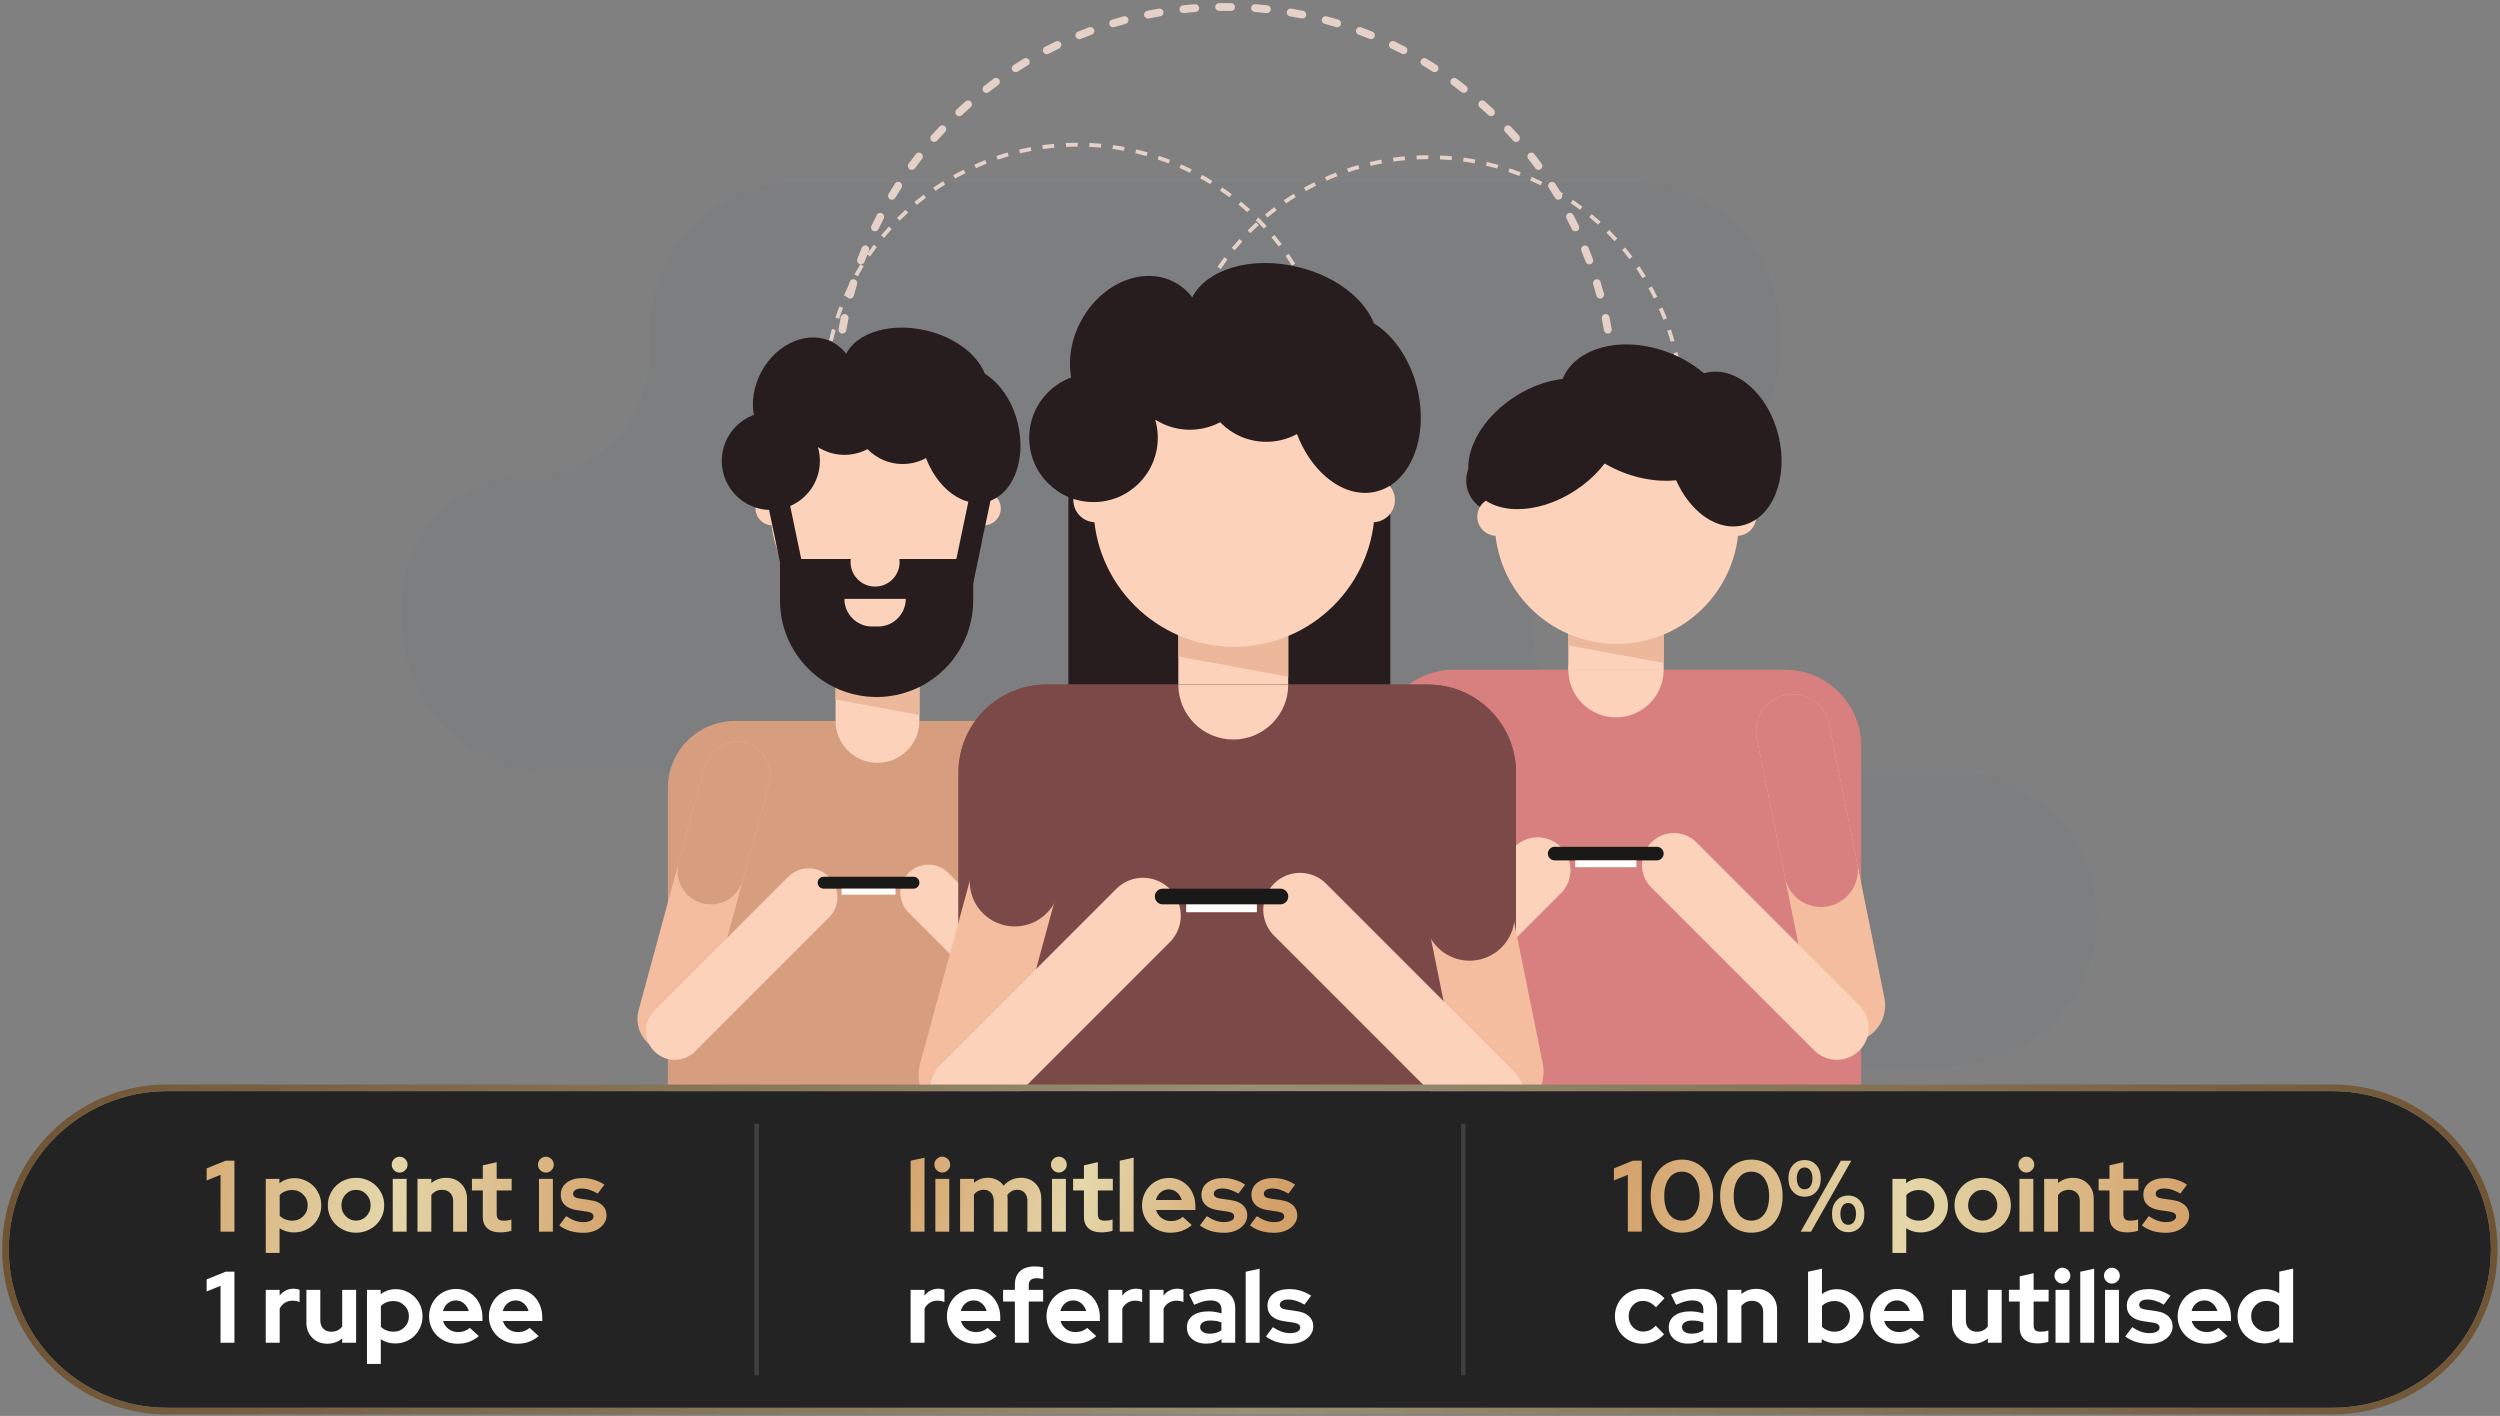 <svg width="565" height="320" viewBox="0 0 565 320" fill="none" xmlns="http://www.w3.org/2000/svg">
<rect x="0" y="0" width="565" height="320" fill="#808080" stroke="none"/>
<path d="M146.92 74.489C146.92 56.109 161.82 41.219 180.19 41.219H368.92C387.3 41.219 402.19 56.119 402.19 74.489V79.799C402.19 95.239 389.67 107.759 374.23 107.759C358.79 107.759 346.27 120.279 346.27 135.719V141.029C346.27 159.409 361.17 174.299 379.55 174.299H440.64C459.02 174.299 473.91 189.199 473.91 207.569C473.91 225.949 459.01 240.839 440.64 240.839H251.92C233.54 240.839 218.65 225.939 218.65 207.569C218.65 189.189 203.75 174.299 185.38 174.299H124.29C105.91 174.299 91.02 159.399 91.02 141.029V135.719C91.02 120.279 103.54 107.759 118.98 107.759C134.42 107.759 146.94 95.239 146.94 79.799V74.489H146.92Z" fill="#464F69" fill-opacity="0.04"/>
<path d="M300.93 90.009C300.93 58.359 275.27 32.699 243.62 32.699C211.97 32.699 186.31 58.359 186.31 90.009" stroke="#E5D1C7" stroke-width="0.881" stroke-dasharray="2.65 2.65"/>
<path d="M380.18 92.837C380.18 61.187 354.52 35.527 322.87 35.527C291.22 35.527 265.56 61.187 265.56 92.837" stroke="#E5D1C7" stroke-width="0.881" stroke-dasharray="2.65 2.65"/>
<path d="M189.58 94.739C189.52 94.499 189.28 94.359 189.05 94.419C188.81 94.479 188.67 94.719 188.73 94.949L189.58 94.739ZM188.98 181.169C188.76 181.259 188.65 181.519 188.74 181.749C188.83 181.969 189.09 182.079 189.32 181.989L188.98 181.169ZM189.6 87.959C189.6 87.719 189.41 87.519 189.17 87.509C188.93 87.509 188.73 87.699 188.72 87.939L189.6 87.959ZM188.97 82.519C188.95 82.759 189.13 82.969 189.38 82.989C189.62 83.009 189.83 82.829 189.85 82.579L188.97 82.519ZM190.09 79.909C190.12 79.669 189.94 79.449 189.7 79.429C189.46 79.399 189.24 79.579 189.22 79.819L190.09 79.909ZM189.96 74.429C189.92 74.669 190.08 74.899 190.32 74.939C190.56 74.979 190.79 74.819 190.83 74.579L189.96 74.429ZM191.32 71.939C191.37 71.699 191.21 71.469 190.98 71.419C190.74 71.369 190.51 71.529 190.46 71.759L191.32 71.939ZM191.69 66.479C191.63 66.719 191.77 66.959 192 67.019C192.24 67.079 192.48 66.939 192.54 66.709L191.69 66.479ZM193.28 64.119C193.35 63.889 193.22 63.639 192.99 63.569C192.76 63.499 192.51 63.629 192.44 63.859L193.28 64.119ZM194.16 58.719C194.08 58.949 194.19 59.199 194.42 59.289C194.65 59.369 194.9 59.259 194.99 59.029L194.16 58.719ZM195.96 56.509C196.05 56.279 195.94 56.029 195.72 55.939C195.49 55.849 195.24 55.959 195.15 56.179L195.96 56.509ZM197.34 51.219C197.23 51.439 197.33 51.699 197.55 51.809C197.77 51.919 198.03 51.819 198.14 51.599L197.34 51.219ZM199.33 49.189C199.44 48.969 199.36 48.709 199.14 48.599C198.92 48.489 198.66 48.569 198.55 48.789L199.33 49.189ZM201.2 44.039C201.07 44.249 201.14 44.519 201.35 44.639C201.56 44.769 201.83 44.699 201.95 44.489L201.2 44.039ZM203.37 42.209C203.5 42.009 203.44 41.729 203.24 41.599C203.04 41.469 202.76 41.529 202.63 41.729L203.37 42.209ZM205.7 37.259C205.56 37.459 205.6 37.729 205.79 37.879C205.99 38.019 206.26 37.979 206.41 37.789L205.7 37.259ZM208.04 35.629C208.19 35.439 208.16 35.159 207.96 35.009C207.77 34.859 207.49 34.889 207.34 35.089L208.04 35.629ZM210.81 30.909C210.65 31.089 210.67 31.369 210.85 31.529C211.03 31.689 211.31 31.669 211.47 31.489L210.81 30.909ZM213.29 29.509C213.46 29.329 213.45 29.049 213.27 28.889C213.09 28.719 212.81 28.729 212.65 28.909L213.29 29.509ZM216.48 25.069C216.3 25.239 216.29 25.519 216.46 25.689C216.63 25.869 216.91 25.879 217.08 25.709L216.48 25.069ZM219.07 23.899C219.25 23.739 219.27 23.459 219.11 23.279C218.95 23.099 218.67 23.079 218.49 23.239L219.07 23.899ZM222.67 19.769C222.48 19.919 222.44 20.199 222.59 20.389C222.74 20.579 223.02 20.619 223.21 20.469L222.67 19.769ZM225.35 18.839C225.55 18.699 225.59 18.419 225.45 18.219C225.31 18.019 225.03 17.979 224.83 18.119L225.35 18.839ZM229.31 15.059C229.11 15.189 229.05 15.459 229.18 15.669C229.31 15.869 229.58 15.929 229.79 15.799L229.31 15.059ZM232.07 14.379C232.28 14.259 232.35 13.979 232.22 13.779C232.09 13.569 231.82 13.499 231.62 13.629L232.07 14.379ZM236.36 10.979C236.14 11.089 236.06 11.359 236.17 11.569C236.28 11.789 236.55 11.869 236.76 11.759L236.36 10.979ZM239.17 10.559C239.39 10.449 239.48 10.189 239.38 9.969C239.27 9.749 239.01 9.659 238.79 9.759L239.17 10.559ZM243.76 7.569C243.53 7.659 243.43 7.919 243.52 8.139C243.61 8.369 243.87 8.469 244.09 8.379L243.76 7.569ZM246.6 7.409C246.83 7.329 246.94 7.069 246.86 6.839C246.78 6.609 246.52 6.499 246.29 6.579L246.6 7.409ZM251.44 4.859C251.21 4.929 251.08 5.179 251.15 5.409C251.22 5.639 251.47 5.769 251.7 5.699L251.44 4.859ZM254.28 4.969C254.52 4.909 254.65 4.669 254.59 4.429C254.53 4.199 254.29 4.059 254.05 4.119L254.28 4.969ZM259.34 2.879C259.1 2.929 258.95 3.159 259 3.399C259.05 3.639 259.28 3.789 259.52 3.739L259.34 2.879ZM262.16 3.249C262.4 3.209 262.56 2.979 262.52 2.739C262.48 2.499 262.25 2.339 262.01 2.379L262.16 3.249ZM267.39 1.639C267.15 1.669 266.97 1.879 267 2.119C267.03 2.359 267.24 2.539 267.48 2.509L267.39 1.639ZM270.16 2.269C270.4 2.249 270.58 2.039 270.57 1.799C270.55 1.559 270.34 1.379 270.1 1.389L270.16 2.269ZM275.52 1.139C275.28 1.139 275.08 1.339 275.09 1.589C275.09 1.829 275.29 2.029 275.54 2.019L275.52 1.139ZM278.23 2.029C278.47 2.029 278.67 1.839 278.68 1.599C278.68 1.359 278.49 1.159 278.25 1.149L278.23 2.029ZM283.67 1.389C283.43 1.369 283.22 1.549 283.2 1.799C283.18 2.039 283.36 2.249 283.61 2.269L283.67 1.389ZM286.28 2.509C286.52 2.539 286.74 2.359 286.76 2.119C286.79 1.879 286.61 1.659 286.37 1.639L286.28 2.509ZM291.75 2.379C291.51 2.339 291.28 2.499 291.24 2.739C291.2 2.979 291.36 3.209 291.6 3.249L291.75 2.379ZM294.25 3.739C294.49 3.789 294.72 3.629 294.77 3.399C294.82 3.159 294.66 2.929 294.42 2.879L294.25 3.739ZM299.71 4.119C299.47 4.059 299.23 4.199 299.17 4.429C299.11 4.659 299.25 4.909 299.48 4.969L299.71 4.119ZM302.07 5.699C302.3 5.769 302.55 5.639 302.62 5.409C302.69 5.179 302.56 4.929 302.32 4.859L302.07 5.699ZM307.47 6.589C307.24 6.509 306.99 6.619 306.9 6.849C306.82 7.079 306.93 7.329 307.16 7.419L307.47 6.589ZM309.67 8.379C309.89 8.469 310.15 8.359 310.24 8.139C310.33 7.909 310.22 7.659 310 7.569L309.67 8.379ZM314.97 9.759C314.75 9.649 314.49 9.749 314.38 9.969C314.27 10.189 314.37 10.449 314.59 10.559L314.97 9.759ZM317 11.759C317.22 11.869 317.48 11.789 317.59 11.569C317.7 11.349 317.62 11.089 317.4 10.979L317 11.759ZM322.14 13.619C321.93 13.489 321.66 13.559 321.54 13.769C321.42 13.979 321.48 14.249 321.69 14.369L322.14 13.619ZM323.98 15.799C324.18 15.929 324.46 15.869 324.59 15.669C324.72 15.469 324.66 15.189 324.46 15.059L323.98 15.799ZM328.93 18.129C328.73 17.989 328.46 18.029 328.31 18.229C328.17 18.429 328.21 18.699 328.41 18.849L328.93 18.129ZM330.55 20.459C330.74 20.609 331.02 20.579 331.17 20.379C331.32 20.189 331.29 19.909 331.09 19.759L330.55 20.459ZM335.27 23.239C335.09 23.079 334.81 23.099 334.65 23.279C334.49 23.459 334.51 23.739 334.69 23.899L335.27 23.239ZM336.67 25.709C336.85 25.879 337.13 25.869 337.29 25.689C337.46 25.509 337.45 25.229 337.27 25.069L336.67 25.709ZM341.12 28.909C340.95 28.729 340.67 28.719 340.5 28.889C340.32 29.059 340.31 29.339 340.48 29.509L341.12 28.909ZM342.29 31.499C342.45 31.679 342.73 31.699 342.91 31.539C343.09 31.379 343.11 31.099 342.95 30.919L342.29 31.499ZM346.42 35.089C346.27 34.899 345.99 34.859 345.8 35.009C345.61 35.159 345.58 35.439 345.72 35.629L346.42 35.089ZM347.35 37.779C347.49 37.979 347.77 38.019 347.97 37.869C348.17 37.729 348.21 37.449 348.06 37.249L347.35 37.779ZM351.13 41.729C351 41.529 350.73 41.469 350.52 41.599C350.32 41.729 350.26 41.999 350.39 42.209L351.13 41.729ZM351.81 44.499C351.94 44.709 352.21 44.779 352.41 44.649C352.62 44.519 352.68 44.249 352.56 44.049L351.81 44.499ZM355.21 48.779C355.1 48.559 354.83 48.479 354.62 48.589C354.4 48.699 354.32 48.969 354.43 49.179L355.21 48.779ZM355.63 51.599C355.74 51.819 356 51.909 356.22 51.809C356.44 51.699 356.53 51.439 356.43 51.219L355.63 51.599ZM358.62 56.179C358.53 55.949 358.27 55.849 358.05 55.939C357.82 56.029 357.72 56.289 357.81 56.509L358.62 56.179ZM358.78 59.019C358.86 59.249 359.12 59.359 359.35 59.279C359.58 59.199 359.69 58.939 359.61 58.709L358.78 59.019ZM361.33 63.859C361.26 63.629 361.01 63.499 360.78 63.569C360.55 63.639 360.42 63.889 360.48 64.119L361.33 63.859ZM361.22 66.699C361.28 66.929 361.52 67.069 361.76 67.009C361.99 66.949 362.13 66.709 362.07 66.469L361.22 66.699ZM363.31 71.769C363.26 71.529 363.03 71.379 362.79 71.429C362.55 71.479 362.4 71.709 362.44 71.949L363.31 71.769ZM362.93 74.579C362.97 74.819 363.2 74.979 363.44 74.939C363.68 74.899 363.84 74.669 363.8 74.429L362.93 74.579ZM364.55 79.819C364.52 79.579 364.31 79.399 364.07 79.429C363.83 79.459 363.65 79.669 363.68 79.909L364.55 79.819ZM363.92 82.579C363.94 82.819 364.15 82.999 364.39 82.989C364.63 82.969 364.81 82.759 364.8 82.519L363.92 82.579ZM365.04 87.939C365.04 87.699 364.84 87.499 364.59 87.509C364.35 87.509 364.15 87.709 364.16 87.959L365.04 87.939ZM189.05 96.259C189.11 96.499 189.35 96.639 189.58 96.579C189.82 96.519 189.96 96.279 189.9 96.049L189.05 96.259ZM191.15 101.389C191.1 101.149 190.86 100.999 190.62 101.059C190.38 101.109 190.23 101.349 190.29 101.589L191.15 101.389ZM190.88 104.249C190.93 104.489 191.17 104.639 191.4 104.589C191.64 104.539 191.79 104.299 191.74 104.069L190.88 104.249ZM192.86 109.429C192.81 109.189 192.58 109.039 192.34 109.079C192.1 109.129 191.95 109.359 191.99 109.599L192.86 109.429ZM192.52 112.279C192.57 112.519 192.8 112.679 193.04 112.629C193.28 112.579 193.44 112.349 193.39 112.109L192.52 112.279ZM194.38 117.499C194.34 117.259 194.11 117.099 193.87 117.139C193.63 117.179 193.47 117.409 193.51 117.649L194.38 117.499ZM193.97 120.339C194.01 120.579 194.24 120.739 194.48 120.699C194.72 120.659 194.88 120.429 194.84 120.189L193.97 120.339ZM195.7 125.599C195.66 125.359 195.44 125.189 195.2 125.229C194.96 125.269 194.79 125.489 194.83 125.729L195.7 125.599ZM195.22 128.439C195.25 128.679 195.48 128.849 195.72 128.809C195.96 128.779 196.13 128.549 196.09 128.309L195.22 128.439ZM196.8 133.739C196.77 133.499 196.55 133.329 196.31 133.359C196.07 133.389 195.9 133.609 195.93 133.849L196.8 133.739ZM196.24 136.559C196.27 136.799 196.48 136.979 196.73 136.949C196.97 136.919 197.15 136.709 197.12 136.459L196.24 136.559ZM197.65 141.919C197.63 141.679 197.42 141.499 197.17 141.519C196.93 141.539 196.75 141.749 196.77 141.999L197.65 141.919ZM196.98 144.709C197 144.949 197.21 145.139 197.45 145.119C197.69 145.099 197.88 144.889 197.86 144.649L196.98 144.709ZM198.15 150.129C198.14 149.889 197.94 149.699 197.69 149.709C197.45 149.719 197.26 149.919 197.27 150.169L198.15 150.129ZM197.35 152.879C197.35 153.119 197.55 153.319 197.8 153.309C198.04 153.309 198.24 153.109 198.23 152.859L197.35 152.879ZM198.2 158.349C198.21 158.109 198.02 157.899 197.77 157.899C197.53 157.889 197.32 158.079 197.32 158.329L198.2 158.349ZM197.19 161.039C197.18 161.279 197.36 161.489 197.6 161.509C197.84 161.519 198.05 161.339 198.07 161.099L197.19 161.039ZM197.53 166.559C197.56 166.319 197.4 166.099 197.16 166.059C196.92 166.029 196.7 166.189 196.66 166.429L197.53 166.559ZM196.2 169.119C196.15 169.359 196.31 169.589 196.54 169.639C196.78 169.689 197.01 169.529 197.06 169.299L196.2 169.119ZM195.55 174.629C195.64 174.399 195.53 174.149 195.3 174.059C195.07 173.969 194.82 174.079 194.73 174.309L195.55 174.629ZM193.6 176.709C193.48 176.919 193.56 177.189 193.77 177.309C193.98 177.429 194.25 177.349 194.37 177.139L193.6 176.709ZM190.6 181.319C190.81 181.189 190.87 180.919 190.74 180.709C190.61 180.499 190.34 180.439 190.13 180.569L190.6 181.319ZM189.59 89.309C189.59 88.859 189.59 88.409 189.6 87.959L188.72 87.949C188.71 88.399 188.71 88.859 188.71 89.309H189.59ZM189.85 82.579C189.92 81.679 190 80.789 190.09 79.909L189.21 79.819C189.11 80.719 189.03 81.619 188.96 82.519L189.85 82.579ZM190.83 74.579C190.98 73.699 191.14 72.809 191.32 71.939L190.46 71.769C190.28 72.649 190.12 73.539 189.96 74.439L190.83 74.579ZM192.54 66.699C192.77 65.829 193.02 64.969 193.27 64.109L192.43 63.859C192.17 64.729 191.92 65.599 191.69 66.469L192.54 66.699ZM194.99 59.019C195.3 58.179 195.63 57.339 195.96 56.509L195.14 56.179C194.8 57.019 194.47 57.859 194.16 58.709L194.99 59.019ZM198.13 51.599C198.52 50.789 198.92 49.989 199.33 49.189L198.55 48.779C198.13 49.579 197.73 50.389 197.34 51.209L198.13 51.599ZM201.95 44.499C202.41 43.729 202.88 42.969 203.37 42.209L202.63 41.729C202.14 42.489 201.66 43.259 201.2 44.039L201.95 44.499ZM206.41 37.779C206.94 37.059 207.48 36.339 208.03 35.639L207.34 35.099C206.78 35.809 206.24 36.539 205.7 37.269L206.41 37.779ZM211.47 31.499C212.06 30.829 212.67 30.169 213.28 29.509L212.64 28.909C212.02 29.569 211.41 30.239 210.81 30.919L211.47 31.499ZM217.09 25.709C217.74 25.099 218.4 24.489 219.08 23.899L218.5 23.239C217.82 23.839 217.15 24.449 216.49 25.069L217.09 25.709ZM223.21 20.459C223.92 19.909 224.63 19.369 225.35 18.839L224.83 18.129C224.1 18.669 223.38 19.209 222.66 19.769L223.21 20.459ZM229.79 15.799C230.54 15.319 231.31 14.839 232.08 14.379L231.63 13.619C230.85 14.089 230.08 14.559 229.32 15.049L229.79 15.799ZM236.77 11.759C237.57 11.349 238.37 10.949 239.18 10.559L238.8 9.769C237.98 10.159 237.17 10.569 236.37 10.979L236.77 11.759ZM244.09 8.379C244.92 8.039 245.76 7.719 246.6 7.409L246.29 6.579C245.44 6.889 244.59 7.219 243.76 7.559L244.09 8.379ZM251.69 5.699C252.55 5.439 253.41 5.199 254.28 4.969L254.05 4.119C253.17 4.349 252.3 4.599 251.44 4.859L251.69 5.699ZM259.52 3.739C260.4 3.559 261.28 3.399 262.16 3.249L262.01 2.379C261.12 2.529 260.23 2.699 259.34 2.879L259.52 3.739ZM267.49 2.509C268.38 2.419 269.27 2.329 270.16 2.269L270.09 1.389C269.19 1.459 268.29 1.539 267.39 1.639L267.49 2.509ZM275.53 2.029C275.98 2.019 276.43 2.019 276.88 2.019V1.139C276.42 1.139 275.97 1.139 275.52 1.149L275.53 2.029ZM276.88 2.009C277.33 2.009 277.78 2.009 278.23 2.019L278.24 1.139C277.79 1.129 277.33 1.129 276.88 1.129V2.009ZM283.6 2.269C284.5 2.339 285.39 2.419 286.27 2.509L286.36 1.629C285.46 1.529 284.56 1.449 283.66 1.379L283.6 2.269ZM291.61 3.249C292.49 3.399 293.38 3.559 294.25 3.739L294.42 2.879C293.54 2.699 292.65 2.539 291.75 2.379L291.61 3.249ZM299.48 4.969C300.35 5.199 301.21 5.449 302.07 5.699L302.32 4.859C301.45 4.599 300.58 4.349 299.71 4.119L299.48 4.969ZM307.17 7.409C308.01 7.719 308.85 8.049 309.68 8.379L310.01 7.559C309.17 7.219 308.33 6.889 307.48 6.579L307.17 7.409ZM314.59 10.559C315.4 10.949 316.2 11.349 317 11.759L317.41 10.979C316.61 10.559 315.8 10.159 314.98 9.769L314.59 10.559ZM321.69 14.379C322.46 14.839 323.22 15.309 323.98 15.799L324.45 15.059C323.69 14.569 322.92 14.089 322.14 13.629L321.69 14.379ZM328.41 18.839C329.13 19.369 329.85 19.909 330.55 20.459L331.09 19.769C330.38 19.209 329.65 18.669 328.92 18.129L328.41 18.839ZM334.69 23.899C335.36 24.489 336.02 25.099 336.68 25.709L337.28 25.069C336.62 24.449 335.95 23.839 335.27 23.239L334.69 23.899ZM340.48 29.509C341.09 30.159 341.7 30.819 342.29 31.499L342.95 30.919C342.35 30.239 341.74 29.569 341.12 28.909L340.48 29.509ZM345.73 35.629C346.28 36.339 346.82 37.049 347.35 37.769L348.06 37.249C347.52 36.519 346.98 35.799 346.42 35.079L345.73 35.629ZM350.39 42.209C350.87 42.959 351.35 43.729 351.81 44.499L352.57 44.049C352.1 43.269 351.63 42.499 351.14 41.739L350.39 42.209ZM354.43 49.189C354.84 49.989 355.24 50.789 355.63 51.599L356.42 51.219C356.03 50.399 355.62 49.589 355.21 48.789L354.43 49.189ZM357.8 56.509C358.14 57.339 358.46 58.179 358.77 59.019L359.59 58.709C359.28 57.859 358.95 57.009 358.61 56.179L357.8 56.509ZM360.48 64.119C360.74 64.979 360.98 65.839 361.22 66.709L362.07 66.479C361.84 65.599 361.59 64.729 361.33 63.869L360.48 64.119ZM362.44 71.939C362.62 72.819 362.78 73.699 362.93 74.579L363.8 74.429C363.65 73.539 363.48 72.649 363.3 71.759L362.44 71.939ZM363.67 79.909C363.77 80.799 363.85 81.689 363.91 82.579L364.79 82.509C364.72 81.609 364.64 80.709 364.54 79.809L363.67 79.909ZM364.16 87.959C364.17 88.409 364.17 88.859 364.17 89.309H365.05C365.05 88.849 365.05 88.399 365.04 87.949L364.16 87.959ZM188.72 94.959C188.83 95.389 188.93 95.819 189.04 96.269L189.9 96.059C189.79 95.619 189.68 95.179 189.58 94.749L188.72 94.959ZM190.29 101.579C190.49 102.449 190.68 103.339 190.88 104.249L191.74 104.059C191.54 103.149 191.35 102.259 191.15 101.389L190.29 101.579ZM192 109.599C192.18 110.479 192.35 111.379 192.53 112.279L193.39 112.109C193.22 111.199 193.04 110.309 192.86 109.419L192 109.599ZM193.51 117.649C193.67 118.539 193.82 119.439 193.97 120.339L194.84 120.189C194.69 119.289 194.53 118.389 194.38 117.489L193.51 117.649ZM194.83 125.729C194.96 126.629 195.1 127.529 195.22 128.429L196.09 128.309C195.96 127.409 195.83 126.499 195.7 125.599L194.83 125.729ZM195.93 133.849C196.04 134.759 196.14 135.659 196.24 136.559L197.12 136.459C197.02 135.549 196.92 134.649 196.81 133.739L195.93 133.849ZM196.77 141.989C196.85 142.899 196.92 143.809 196.98 144.709L197.86 144.649C197.8 143.739 197.73 142.829 197.65 141.909L196.77 141.989ZM197.27 150.159C197.3 151.079 197.33 151.989 197.34 152.879L198.22 152.859C198.2 151.959 198.18 151.039 198.15 150.119L197.27 150.159ZM197.32 158.319C197.29 159.239 197.25 160.149 197.2 161.029L198.08 161.079C198.13 160.179 198.18 159.269 198.2 158.339L197.32 158.319ZM196.66 166.439C196.53 167.359 196.38 168.259 196.2 169.119L197.06 169.289C197.24 168.409 197.39 167.499 197.52 166.569L196.66 166.439ZM194.73 174.309C194.39 175.179 194.02 175.979 193.6 176.719L194.37 177.149C194.81 176.379 195.2 175.539 195.55 174.629L194.73 174.309ZM190.13 180.579C189.76 180.809 189.38 181.009 188.98 181.179L189.32 181.989C189.77 181.799 190.19 181.579 190.6 181.329L190.13 180.579ZM190 94.639C189.88 94.169 189.4 93.879 188.93 93.999C188.46 94.119 188.17 94.599 188.29 95.069L190 94.639ZM188.81 180.769C188.36 180.959 188.15 181.469 188.34 181.919C188.53 182.369 189.04 182.579 189.49 182.389L188.81 180.769ZM190.04 87.959C190.05 87.469 189.66 87.069 189.17 87.069C188.68 87.059 188.28 87.449 188.28 87.939L190.04 87.959ZM188.53 82.479C188.49 82.959 188.86 83.389 189.34 83.419C189.82 83.459 190.25 83.089 190.29 82.609L188.53 82.479ZM190.53 79.959C190.58 79.479 190.23 79.039 189.75 78.989C189.27 78.939 188.83 79.289 188.78 79.769L190.53 79.959ZM189.52 74.359C189.44 74.839 189.76 75.289 190.24 75.379C190.72 75.459 191.17 75.139 191.26 74.659L189.52 74.359ZM191.75 72.029C191.85 71.549 191.54 71.089 191.06 70.989C190.58 70.889 190.12 71.199 190.02 71.679L191.75 72.029ZM191.27 66.359C191.14 66.829 191.42 67.309 191.89 67.439C192.36 67.569 192.84 67.289 192.97 66.819L191.27 66.359ZM193.7 64.239C193.84 63.769 193.58 63.279 193.11 63.139C192.64 62.999 192.15 63.259 192.01 63.729L193.7 64.239ZM193.75 58.559C193.58 59.019 193.81 59.519 194.27 59.689C194.73 59.859 195.23 59.629 195.4 59.169L193.75 58.559ZM196.37 56.679C196.55 56.229 196.34 55.719 195.89 55.529C195.44 55.349 194.93 55.559 194.74 56.009L196.37 56.679ZM196.94 51.029C196.73 51.469 196.91 51.989 197.35 52.199C197.79 52.409 198.31 52.229 198.52 51.789L196.94 51.029ZM199.72 49.389C199.94 48.959 199.78 48.429 199.34 48.199C198.91 47.979 198.38 48.139 198.15 48.579L199.72 49.389ZM200.82 43.819C200.57 44.239 200.71 44.779 201.12 45.029C201.54 45.279 202.08 45.139 202.33 44.729L200.82 43.819ZM203.74 42.449C204 42.039 203.88 41.499 203.47 41.229C203.06 40.969 202.52 41.089 202.25 41.499L203.74 42.449ZM205.35 36.999C205.06 37.389 205.15 37.939 205.54 38.229C205.93 38.519 206.48 38.429 206.77 38.039L205.35 36.999ZM208.38 35.899C208.68 35.519 208.61 34.959 208.23 34.659C207.85 34.359 207.29 34.429 206.99 34.809L208.38 35.899ZM210.48 30.619C210.16 30.979 210.19 31.539 210.56 31.859C210.92 32.179 211.48 32.149 211.8 31.779L210.48 30.619ZM213.61 29.809C213.94 29.459 213.93 28.899 213.57 28.569C213.22 28.239 212.66 28.249 212.33 28.609L213.61 29.809ZM216.18 24.749C215.83 25.079 215.81 25.639 216.14 25.989C216.47 26.339 217.03 26.359 217.38 26.029L216.18 24.749ZM219.37 24.229C219.73 23.909 219.77 23.349 219.45 22.989C219.13 22.629 218.57 22.589 218.21 22.909L219.37 24.229ZM222.4 19.419C222.02 19.719 221.95 20.269 222.25 20.659C222.55 21.039 223.1 21.109 223.49 20.809L222.4 19.419ZM225.61 19.189C226 18.899 226.09 18.349 225.8 17.959C225.51 17.569 224.96 17.479 224.57 17.769L225.61 19.189ZM229.07 14.679C228.66 14.939 228.54 15.489 228.8 15.899C229.06 16.309 229.61 16.429 230.02 16.169L229.07 14.679ZM232.3 14.759C232.72 14.509 232.85 13.969 232.6 13.549C232.35 13.129 231.81 12.999 231.39 13.249L232.3 14.759ZM236.16 10.589C235.73 10.809 235.56 11.349 235.78 11.779C236 12.209 236.54 12.379 236.97 12.159L236.16 10.589ZM239.36 10.949C239.8 10.739 239.98 10.209 239.77 9.779C239.56 9.339 239.03 9.159 238.6 9.369L239.36 10.949ZM243.59 7.159C243.14 7.339 242.92 7.859 243.1 8.309C243.28 8.759 243.8 8.979 244.25 8.799L243.59 7.159ZM246.75 7.819C247.21 7.649 247.44 7.139 247.27 6.689C247.1 6.229 246.59 5.999 246.14 6.169L246.75 7.819ZM251.31 4.439C250.84 4.579 250.58 5.069 250.72 5.539C250.86 6.009 251.35 6.269 251.82 6.129L251.31 4.439ZM254.39 5.389C254.86 5.259 255.14 4.779 255.01 4.309C254.88 3.839 254.4 3.559 253.93 3.689L254.39 5.389ZM259.26 2.449C258.78 2.549 258.47 3.009 258.57 3.489C258.67 3.969 259.13 4.279 259.61 4.179L259.26 2.449ZM262.23 3.689C262.71 3.609 263.03 3.149 262.95 2.669C262.87 2.189 262.41 1.869 261.93 1.949L262.23 3.689ZM267.34 1.199C266.86 1.249 266.51 1.689 266.56 2.169C266.61 2.649 267.05 2.999 267.53 2.949L267.34 1.199ZM270.19 2.709C270.67 2.669 271.04 2.249 271 1.769C270.96 1.289 270.54 0.919 270.06 0.959L270.19 2.709ZM275.51 0.699C275.02 0.709 274.64 1.109 274.64 1.589C274.65 2.079 275.05 2.459 275.53 2.459L275.51 0.699ZM278.22 2.469C278.71 2.479 279.11 2.089 279.11 1.599C279.12 1.109 278.73 0.709 278.24 0.709L278.22 2.469ZM283.7 0.949C283.22 0.909 282.79 1.279 282.75 1.759C282.71 2.239 283.08 2.669 283.56 2.699L283.7 0.949ZM286.23 2.949C286.71 2.999 287.15 2.649 287.2 2.169C287.25 1.689 286.9 1.249 286.42 1.199L286.23 2.949ZM291.83 1.949C291.35 1.869 290.9 2.189 290.81 2.669C290.73 3.149 291.05 3.599 291.53 3.689L291.83 1.949ZM294.16 4.169C294.64 4.269 295.1 3.959 295.2 3.479C295.3 2.999 294.99 2.539 294.51 2.439L294.16 4.169ZM299.82 3.689C299.35 3.559 298.87 3.839 298.74 4.309C298.61 4.779 298.89 5.259 299.36 5.389L299.82 3.689ZM301.94 6.129C302.41 6.269 302.9 6.009 303.04 5.539C303.18 5.069 302.92 4.579 302.45 4.439L301.94 6.129ZM307.62 6.169C307.16 5.999 306.66 6.229 306.49 6.689C306.32 7.149 306.55 7.649 307.01 7.819L307.62 6.169ZM309.51 8.789C309.96 8.969 310.48 8.759 310.66 8.299C310.84 7.849 310.63 7.339 310.18 7.149L309.51 8.789ZM315.16 9.369C314.72 9.159 314.19 9.339 313.98 9.779C313.77 10.219 313.95 10.739 314.39 10.949L315.16 9.369ZM316.79 12.149C317.22 12.369 317.75 12.209 317.98 11.769C318.2 11.339 318.03 10.809 317.6 10.579L316.79 12.149ZM322.37 13.249C321.95 12.999 321.41 13.139 321.16 13.549C320.91 13.969 321.05 14.509 321.46 14.759L322.37 13.249ZM323.74 16.169C324.15 16.429 324.69 16.309 324.96 15.899C325.22 15.489 325.1 14.949 324.7 14.679L323.74 16.169ZM329.19 17.769C328.8 17.479 328.25 17.569 327.96 17.959C327.67 18.349 327.76 18.899 328.15 19.189L329.19 17.769ZM330.28 20.809C330.66 21.109 331.22 21.039 331.52 20.659C331.82 20.279 331.75 19.719 331.37 19.419L330.28 20.809ZM335.56 22.909C335.2 22.589 334.64 22.619 334.32 22.989C334 23.349 334.03 23.909 334.4 24.229L335.56 22.909ZM336.37 26.029C336.72 26.359 337.28 26.349 337.61 25.989C337.94 25.639 337.93 25.079 337.57 24.749L336.37 26.029ZM341.44 28.609C341.11 28.259 340.55 28.239 340.2 28.569C339.85 28.899 339.83 29.459 340.16 29.809L341.44 28.609ZM341.96 31.789C342.28 32.149 342.84 32.189 343.2 31.869C343.56 31.549 343.6 30.989 343.28 30.629L341.96 31.789ZM346.77 34.819C346.47 34.439 345.92 34.369 345.53 34.669C345.15 34.969 345.08 35.519 345.38 35.909L346.77 34.819ZM346.99 38.039C347.28 38.429 347.83 38.519 348.22 38.229C348.61 37.939 348.7 37.389 348.41 36.999L346.99 38.039ZM351.5 41.499C351.24 41.089 350.69 40.969 350.28 41.229C349.87 41.489 349.75 42.039 350.02 42.449L351.5 41.499ZM351.43 44.719C351.68 45.139 352.22 45.269 352.64 45.019C353.06 44.769 353.19 44.229 352.94 43.809L351.43 44.719ZM355.6 48.579C355.38 48.149 354.85 47.979 354.41 48.199C353.98 48.419 353.81 48.959 354.03 49.389L355.6 48.579ZM355.23 51.789C355.44 52.229 355.97 52.409 356.41 52.199C356.85 51.989 357.03 51.459 356.82 51.029L355.23 51.789ZM359.03 56.019C358.85 55.569 358.33 55.349 357.88 55.539C357.43 55.719 357.21 56.239 357.4 56.689L359.03 56.019ZM358.36 59.169C358.53 59.629 359.04 59.859 359.49 59.689C359.95 59.519 360.18 59.009 360.01 58.559L358.36 59.169ZM361.75 63.739C361.61 63.269 361.12 63.009 360.65 63.149C360.18 63.289 359.92 63.779 360.06 64.249L361.75 63.739ZM360.79 66.819C360.92 67.289 361.4 67.569 361.87 67.439C362.34 67.309 362.62 66.829 362.49 66.359L360.79 66.819ZM363.74 71.679C363.64 71.199 363.18 70.889 362.7 70.989C362.22 71.089 361.91 71.549 362.01 72.029L363.74 71.679ZM362.5 74.649C362.58 75.129 363.04 75.449 363.52 75.369C364 75.289 364.32 74.829 364.24 74.349L362.5 74.649ZM364.99 79.769C364.94 79.289 364.5 78.939 364.02 78.989C363.54 79.039 363.19 79.479 363.24 79.959L364.99 79.769ZM363.48 82.619C363.52 83.099 363.94 83.469 364.43 83.429C364.91 83.389 365.28 82.969 365.24 82.489L363.48 82.619ZM365.48 87.939C365.47 87.449 365.07 87.069 364.59 87.069C364.1 87.079 363.72 87.479 363.72 87.959L365.48 87.939ZM188.62 96.369C188.74 96.839 189.21 97.129 189.68 97.019C190.15 96.899 190.44 96.429 190.33 95.959L188.62 96.369ZM191.58 101.289C191.47 100.819 191 100.519 190.53 100.619C190.06 100.729 189.76 101.199 189.86 101.669L191.58 101.289ZM190.45 104.339C190.55 104.819 191.02 105.119 191.5 105.009C191.98 104.909 192.28 104.439 192.17 103.959L190.45 104.339ZM193.29 109.339C193.19 108.859 192.73 108.549 192.25 108.649C191.77 108.749 191.46 109.209 191.56 109.689L193.29 109.339ZM192.09 112.369C192.18 112.849 192.64 113.159 193.12 113.069C193.6 112.979 193.91 112.519 193.82 112.039L192.09 112.369ZM194.81 117.419C194.73 116.939 194.27 116.619 193.79 116.709C193.31 116.789 192.99 117.249 193.08 117.729L194.81 117.419ZM193.54 120.409C193.62 120.889 194.07 121.209 194.55 121.129C195.03 121.049 195.35 120.599 195.27 120.119L193.54 120.409ZM196.14 125.539C196.07 125.059 195.62 124.729 195.14 124.799C194.66 124.869 194.33 125.319 194.4 125.799L196.14 125.539ZM194.79 128.499C194.86 128.979 195.3 129.319 195.78 129.249C196.26 129.179 196.6 128.739 196.53 128.259L194.79 128.499ZM197.24 133.689C197.18 133.209 196.74 132.859 196.26 132.919C195.78 132.979 195.43 133.419 195.49 133.899L197.24 133.689ZM195.8 136.609C195.85 137.089 196.29 137.439 196.77 137.389C197.25 137.339 197.6 136.899 197.55 136.419L195.8 136.609ZM198.08 141.879C198.04 141.399 197.61 141.039 197.13 141.079C196.65 141.119 196.29 141.549 196.33 142.029L198.08 141.879ZM196.54 144.739C196.57 145.229 196.99 145.589 197.48 145.559C197.97 145.529 198.33 145.109 198.3 144.619L196.54 144.739ZM198.59 150.109C198.57 149.619 198.16 149.239 197.68 149.259C197.19 149.279 196.81 149.689 196.83 150.169L198.59 150.109ZM196.91 152.889C196.92 153.379 197.32 153.759 197.81 153.759C198.3 153.749 198.68 153.349 198.68 152.859L196.91 152.889ZM198.64 158.359C198.66 157.869 198.27 157.469 197.79 157.449C197.3 157.429 196.9 157.819 196.88 158.299L198.64 158.359ZM196.75 161.009C196.72 161.499 197.09 161.909 197.58 161.939C198.07 161.969 198.48 161.599 198.51 161.109L196.75 161.009ZM197.96 166.629C198.03 166.149 197.69 165.699 197.21 165.629C196.73 165.559 196.28 165.899 196.21 166.379L197.96 166.629ZM195.77 169.029C195.67 169.509 195.98 169.969 196.46 170.069C196.94 170.169 197.4 169.859 197.5 169.379L195.77 169.029ZM195.96 174.789C196.14 174.339 195.91 173.829 195.46 173.649C195.01 173.469 194.5 173.699 194.32 174.149L195.96 174.789ZM193.22 176.499C192.98 176.919 193.13 177.459 193.56 177.699C193.98 177.939 194.52 177.789 194.76 177.359L193.22 176.499ZM190.83 181.689C191.24 181.429 191.37 180.889 191.11 180.479C190.85 180.069 190.31 179.939 189.9 180.199L190.83 181.689ZM190.03 89.309C190.03 88.859 190.03 88.409 190.04 87.969L188.28 87.939C188.27 88.399 188.27 88.849 188.27 89.309H190.03ZM190.28 82.619C190.35 81.729 190.43 80.839 190.52 79.959L188.77 79.769C188.67 80.669 188.59 81.579 188.52 82.479L190.28 82.619ZM191.26 74.649C191.41 73.769 191.57 72.889 191.75 72.019L190.02 71.669C189.84 72.559 189.67 73.449 189.52 74.349L191.26 74.649ZM192.97 66.819C193.2 65.959 193.44 65.099 193.7 64.249L192.01 63.739C191.75 64.609 191.5 65.489 191.26 66.369L192.97 66.819ZM195.4 59.169C195.71 58.329 196.03 57.499 196.37 56.669L194.74 56.009C194.4 56.849 194.07 57.699 193.75 58.559L195.4 59.169ZM198.53 51.789C198.92 50.979 199.31 50.189 199.72 49.399L198.16 48.589C197.74 49.399 197.33 50.209 196.94 51.029L198.53 51.789ZM202.33 44.719C202.79 43.949 203.26 43.199 203.74 42.449L202.26 41.499C201.77 42.269 201.29 43.039 200.82 43.819L202.33 44.719ZM206.77 38.039C207.3 37.319 207.84 36.609 208.38 35.909L206.99 34.829C206.43 35.549 205.88 36.269 205.34 37.009L206.77 38.039ZM211.8 31.789C212.39 31.119 212.99 30.459 213.6 29.809L212.32 28.599C211.7 29.259 211.08 29.929 210.48 30.619L211.8 31.789ZM217.39 26.029C218.04 25.419 218.7 24.819 219.37 24.229L218.2 22.909C217.52 23.509 216.85 24.129 216.18 24.749L217.39 26.029ZM223.48 20.809C224.18 20.259 224.89 19.719 225.61 19.199L224.57 17.779C223.84 18.319 223.11 18.869 222.39 19.429L223.48 20.809ZM230.02 16.169C230.77 15.689 231.53 15.219 232.29 14.759L231.38 13.249C230.6 13.719 229.83 14.199 229.06 14.689L230.02 16.169ZM236.97 12.149C237.76 11.739 238.56 11.339 239.37 10.959L238.61 9.369C237.79 9.759 236.97 10.169 236.17 10.589L236.97 12.149ZM244.25 8.789C245.08 8.459 245.91 8.129 246.75 7.819L246.14 6.169C245.28 6.489 244.44 6.819 243.59 7.159L244.25 8.789ZM251.82 6.129C252.67 5.869 253.53 5.629 254.39 5.399L253.94 3.699C253.06 3.939 252.18 4.179 251.31 4.449L251.82 6.129ZM259.6 4.169C260.47 3.989 261.35 3.829 262.23 3.679L261.94 1.939C261.04 2.089 260.15 2.259 259.26 2.439L259.6 4.169ZM267.53 2.949C268.41 2.859 269.3 2.769 270.19 2.709L270.06 0.949C269.15 1.019 268.25 1.099 267.35 1.199L267.53 2.949ZM275.54 2.469C275.99 2.459 276.43 2.459 276.88 2.459V0.699C276.42 0.699 275.97 0.699 275.51 0.709L275.54 2.469ZM276.88 2.459C277.33 2.459 277.78 2.459 278.22 2.469L278.25 0.709C277.79 0.699 277.34 0.699 276.88 0.699V2.459ZM283.57 2.709C284.46 2.779 285.35 2.859 286.23 2.949L286.42 1.199C285.52 1.099 284.61 1.019 283.71 0.949L283.57 2.709ZM291.53 3.689C292.41 3.839 293.29 3.999 294.16 4.179L294.51 2.449C293.62 2.269 292.73 2.099 291.83 1.949L291.53 3.689ZM299.37 5.389C300.23 5.619 301.09 5.859 301.94 6.119L302.45 4.429C301.58 4.169 300.7 3.919 299.82 3.679L299.37 5.389ZM307.01 7.819C307.85 8.129 308.68 8.449 309.51 8.789L310.17 7.159C309.33 6.819 308.48 6.489 307.62 6.169L307.01 7.819ZM314.4 10.949C315.2 11.339 316 11.729 316.79 12.139L317.6 10.579C316.79 10.159 315.98 9.759 315.16 9.359L314.4 10.949ZM321.47 14.759C322.23 15.219 322.99 15.689 323.74 16.169L324.69 14.689C323.92 14.199 323.15 13.719 322.37 13.249L321.47 14.759ZM328.15 19.189C328.87 19.719 329.58 20.259 330.28 20.799L331.36 19.409C330.64 18.849 329.92 18.299 329.18 17.759L328.15 19.189ZM334.4 24.229C335.07 24.819 335.73 25.419 336.38 26.029L337.59 24.749C336.93 24.129 336.25 23.509 335.57 22.909L334.4 24.229ZM340.16 29.809C340.77 30.459 341.37 31.119 341.96 31.789L343.28 30.619C342.68 29.939 342.06 29.269 341.44 28.599L340.16 29.809ZM345.38 35.899C345.93 36.599 346.47 37.309 346.99 38.029L348.41 36.989C347.87 36.259 347.32 35.529 346.76 34.809L345.38 35.899ZM350.02 42.449C350.5 43.199 350.97 43.959 351.43 44.719L352.94 43.809C352.47 43.029 351.99 42.259 351.5 41.489L350.02 42.449ZM354.04 49.389C354.45 50.179 354.85 50.979 355.23 51.779L356.82 51.019C356.42 50.199 356.02 49.379 355.6 48.579L354.04 49.389ZM357.39 56.679C357.73 57.509 358.05 58.339 358.36 59.179L360.01 58.569C359.69 57.709 359.36 56.869 359.02 56.019L357.39 56.679ZM360.06 64.239C360.32 65.089 360.56 65.949 360.79 66.809L362.49 66.359C362.25 65.479 362.01 64.599 361.74 63.729L360.06 64.239ZM362.01 72.029C362.19 72.899 362.35 73.779 362.5 74.659L364.24 74.359C364.09 73.459 363.92 72.569 363.74 71.679L362.01 72.029ZM363.23 79.959C363.32 80.839 363.41 81.729 363.47 82.619L365.23 82.489C365.16 81.579 365.08 80.679 364.98 79.779L363.23 79.959ZM363.72 87.959C363.73 88.409 363.73 88.849 363.73 89.299H365.49C365.49 88.839 365.49 88.389 365.48 87.929L363.72 87.959ZM188.3 95.059C188.41 95.489 188.51 95.919 188.62 96.359L190.33 95.939C190.22 95.499 190.11 95.059 190.01 94.629L188.3 95.059ZM189.86 101.679C190.06 102.549 190.25 103.439 190.45 104.339L192.17 103.969C191.97 103.059 191.78 102.169 191.58 101.289L189.86 101.679ZM191.56 109.689C191.74 110.569 191.91 111.469 192.09 112.369L193.82 112.039C193.65 111.129 193.47 110.229 193.29 109.349L191.56 109.689ZM193.08 117.719C193.24 118.609 193.39 119.509 193.54 120.409L195.28 120.119C195.13 119.209 194.97 118.309 194.82 117.419L193.08 117.719ZM194.39 125.799C194.52 126.699 194.66 127.599 194.78 128.499L196.52 128.249C196.39 127.339 196.26 126.439 196.13 125.539L194.39 125.799ZM195.49 133.899C195.6 134.799 195.7 135.709 195.8 136.609L197.55 136.419C197.45 135.509 197.35 134.599 197.24 133.689L195.49 133.899ZM196.33 142.029C196.41 142.939 196.48 143.849 196.54 144.749L198.3 144.629C198.24 143.719 198.17 142.809 198.09 141.889L196.33 142.029ZM196.83 150.179C196.86 151.099 196.89 151.999 196.9 152.889L198.66 152.859C198.64 151.949 198.62 151.039 198.59 150.109L196.83 150.179ZM196.88 158.309C196.85 159.229 196.81 160.129 196.76 161.009L198.52 161.119C198.58 160.219 198.62 159.299 198.65 158.369L196.88 158.309ZM196.22 166.379C196.09 167.299 195.94 168.179 195.77 169.029L197.5 169.379C197.68 168.499 197.83 167.579 197.97 166.629L196.22 166.379ZM194.32 174.149C193.99 174.999 193.62 175.789 193.22 176.499L194.75 177.359C195.2 176.569 195.6 175.709 195.96 174.789L194.32 174.149ZM189.89 180.199C189.54 180.419 189.18 180.609 188.81 180.759L189.49 182.389C189.96 182.189 190.41 181.959 190.83 181.689L189.89 180.199Z" fill="#E5D1C7"/>
<path d="M375.99 140.59H354.44V157.52H375.99V140.59Z" fill="#FDD2BA"/>
<path d="M354.44 140.59H375.99V149.83L354.44 145.87V140.59Z" fill="#ECB89B"/>
<path d="M311.34 168.599C311.34 159.079 319.06 151.359 328.58 151.359H403.39C412.91 151.359 420.63 159.079 420.63 168.599V259.109H311.34V168.599Z" fill="#D87F7F"/>
<path d="M338.66 115.9C342.686 115.9 345.95 112.636 345.95 108.61C345.95 104.584 342.686 101.32 338.66 101.32C334.634 101.32 331.37 104.584 331.37 108.61C331.37 112.636 334.634 115.9 338.66 115.9Z" fill="#271D1E"/>
<path d="M338.2 112.43H392.57C394.96 112.43 396.9 114.37 396.9 116.76C396.9 119.15 394.96 121.09 392.57 121.09H338.2C335.81 121.09 333.87 119.15 333.87 116.76C333.86 114.37 335.8 112.43 338.2 112.43Z" fill="#FDD2BA"/>
<path d="M365.39 145.519C380.622 145.519 392.97 133.171 392.97 117.939C392.97 102.707 380.622 90.359 365.39 90.359C350.158 90.359 337.81 102.707 337.81 117.939C337.81 133.171 350.158 145.519 365.39 145.519Z" fill="#FDD2BA"/>
<path d="M356.007 110.855C364.753 105.148 368.757 95.793 364.951 89.961C361.145 84.129 350.97 84.028 342.225 89.736C333.479 95.444 329.475 104.798 333.281 110.63C337.087 116.462 347.262 116.563 356.007 110.855Z" fill="#271D1E"/>
<path d="M393.844 118.724C400.615 117.095 404.248 108.056 401.958 98.535C399.667 89.014 392.321 82.617 385.55 84.246C378.779 85.875 375.146 94.913 377.436 104.434C379.727 113.955 387.073 120.353 393.844 118.724Z" fill="#271D1E"/>
<path d="M391.003 100.685C393.925 93.234 387.803 83.865 377.329 79.757C366.855 75.65 355.996 78.36 353.074 85.811C350.152 93.261 356.274 102.63 366.748 106.738C377.222 110.845 388.081 108.135 391.003 100.685Z" fill="#271D1E"/>
<path fill-rule="evenodd" clip-rule="evenodd" d="M355.46 146.758C354.8 148.148 354.44 149.708 354.44 151.348C354.44 157.298 359.26 162.128 365.21 162.128C371.16 162.128 375.99 157.308 375.99 151.348C375.99 151.318 375.99 151.288 375.99 151.258H355.46V146.758Z" fill="#FDD2BA"/>
<path d="M312.06 227.921L329.09 165.211" stroke="#F4BDA0" stroke-width="17.089" stroke-linecap="round"/>
<path d="M322.38 189.929L329.1 165.199" stroke="#D87F7F" stroke-width="17.089" stroke-linecap="round"/>
<path d="M347.52 196.641L313.11 231.051" stroke="#FDD2BA" stroke-width="14.81" stroke-linecap="round"/>
<path d="M417.73 227.219L405.19 165.199" stroke="#F4BDA0" stroke-width="16.639" stroke-linecap="round"/>
<path d="M411.55 196.649L405.19 165.199" stroke="#D87F7F" stroke-width="16.639" stroke-linecap="round"/>
<path d="M378.3 195.48L415.12 232.3" stroke="#FDD2BA" stroke-width="14.421" stroke-linecap="round"/>
<path d="M351.36 191.371H374.45C375.3 191.371 375.99 192.061 375.99 192.911C375.99 193.761 375.3 194.451 374.45 194.451H351.36C350.51 194.451 349.82 193.761 349.82 192.911C349.82 192.061 350.51 191.371 351.36 191.371Z" fill="#191918"/>
<path d="M369.84 194.449H355.99V195.989H369.84V194.449Z" fill="white"/>
<path d="M207.79 153.469H188.84V168.359H207.79V153.469Z" fill="#FDD2BA"/>
<path d="M188.84 153.469H207.79V161.589L188.84 158.109V153.469Z" fill="#ECB89B"/>
<path d="M150.94 178.098C150.94 169.728 157.73 162.938 166.1 162.938H231.87C240.24 162.938 247.03 169.728 247.03 178.098V257.677H150.93V178.098H150.94Z" fill="#D69E7E"/>
<path d="M174.56 111.098H222.37C224.47 111.098 226.18 112.808 226.18 114.908C226.18 117.008 224.47 118.718 222.37 118.718H174.56C172.46 118.718 170.75 117.008 170.75 114.908C170.75 112.808 172.46 111.098 174.56 111.098Z" fill="#FDD2BA"/>
<path d="M198.46 140.199C211.853 140.199 222.71 129.342 222.71 115.949C222.71 102.556 211.853 91.699 198.46 91.699C185.067 91.699 174.21 102.556 174.21 115.949C174.21 129.342 185.067 140.199 198.46 140.199Z" fill="#FDD2BA"/>
<path d="M191.6 94.528C195.133 87.956 193.624 80.278 188.229 77.378C182.834 74.478 175.597 77.454 172.064 84.026C168.531 90.598 170.04 98.277 175.435 101.177C180.83 104.077 188.067 101.1 191.6 94.528Z" fill="#271D1E"/>
<path d="M190.84 102.801C196.965 102.801 201.93 97.836 201.93 91.711C201.93 85.586 196.965 80.621 190.84 80.621C184.715 80.621 179.75 85.586 179.75 91.711C179.75 97.836 184.715 102.801 190.84 102.801Z" fill="#271D1E"/>
<path d="M174.21 115.258C180.335 115.258 185.3 110.293 185.3 104.168C185.3 98.043 180.335 93.078 174.21 93.078C168.085 93.078 163.12 98.043 163.12 104.168C163.12 110.293 168.085 115.258 174.21 115.258Z" fill="#271D1E"/>
<path d="M222.974 89.274C224.37 83.31 218.251 76.779 209.308 74.686C200.366 72.592 191.984 75.73 190.588 81.694C189.193 87.658 195.311 94.189 204.254 96.282C213.197 98.375 221.578 95.238 222.974 89.274Z" fill="#271D1E"/>
<path d="M204 104.867C210.125 104.867 215.09 99.902 215.09 93.778C215.09 87.653 210.125 82.688 204 82.688C197.875 82.688 192.91 87.653 192.91 93.778C192.91 99.902 197.875 104.867 204 104.867Z" fill="#271D1E"/>
<path d="M222.896 113.445C228.851 112.012 232.046 104.065 230.032 95.693C228.018 87.321 221.558 81.696 215.603 83.129C209.648 84.561 206.453 92.509 208.467 100.881C210.48 109.252 216.941 114.878 222.896 113.445Z" fill="#271D1E"/>
<path d="M176.29 126.34H219.94V135.69C219.94 147.74 210.17 157.52 198.11 157.52C186.06 157.52 176.28 147.75 176.28 135.69V126.34H176.29Z" fill="#271D1E"/>
<path d="M190.84 135.348H204.7C204.7 138.788 201.91 141.588 198.46 141.588H197.07C193.63 141.588 190.84 138.798 190.84 135.348Z" fill="#FDD2BA"/>
<path d="M197.77 132.568C200.83 132.568 203.31 130.088 203.31 127.028C203.31 123.969 200.83 121.488 197.77 121.488C194.71 121.488 192.23 123.969 192.23 127.028C192.23 130.088 194.71 132.568 197.77 132.568Z" fill="#FDD2BA"/>
<path d="M219.753 109.031L213.237 140.238L217.985 141.23L224.501 110.022L219.753 109.031Z" fill="#271D1E"/>
<path d="M176.887 106.247L172.14 107.238L178.656 138.446L183.404 137.454L176.887 106.247Z" fill="#271D1E"/>
<path fill-rule="evenodd" clip-rule="evenodd" d="M188.84 162.938C188.84 168.168 193.08 172.408 198.31 172.408C203.54 172.408 207.78 168.168 207.78 162.938H188.84Z" fill="#FDD2BA"/>
<path d="M151.58 230.261L166.56 175.121" stroke="#F4BDA0" stroke-width="15.025" stroke-linecap="round"/>
<path d="M160.65 196.871L166.56 175.121" stroke="#D69E7E" stroke-width="15.025" stroke-linecap="round"/>
<path d="M182.75 202.758L152.5 233.008" stroke="#FDD2BA" stroke-width="13.022" stroke-linecap="round"/>
<path d="M244.49 229.659L233.47 175.129" stroke="#F4BDA0" stroke-width="14.63" stroke-linecap="round"/>
<path d="M239.06 202.771L233.47 175.121" stroke="#D69E7E" stroke-width="14.63" stroke-linecap="round"/>
<path d="M209.82 201.75L242.19 234.12" stroke="#FDD2BA" stroke-width="12.679" stroke-linecap="round"/>
<path d="M186.14 198.141H206.44C207.19 198.141 207.79 198.751 207.79 199.491C207.79 200.241 207.18 200.841 206.44 200.841H186.14C185.39 200.841 184.79 200.231 184.79 199.491C184.78 198.741 185.39 198.141 186.14 198.141Z" fill="#191918"/>
<path d="M202.38 200.848H190.2V202.198H202.38V200.848Z" fill="white"/>
<path d="M314.21 105.02H241.46V190.19H314.21V105.02Z" fill="#271D1E"/>
<path d="M291.14 142.289H266.3V161.809H291.14V142.289Z" fill="#FDD2BA"/>
<path d="M266.3 142.289H291.14V152.939L266.3 148.379V142.289Z" fill="#ECB89B"/>
<path d="M216.62 174.591C216.62 163.611 225.52 154.711 236.5 154.711H322.73C333.71 154.711 342.61 163.611 342.61 174.591V278.921H216.62V174.591Z" fill="#7C4949"/>
<path d="M216.62 174.591C216.62 163.611 225.52 154.711 236.5 154.711H322.73C333.71 154.711 342.61 163.611 342.61 174.591V220.361H216.62V174.591Z" fill="#7C4949"/>
<path d="M247.58 108.027H310.25C313.01 108.027 315.25 110.267 315.25 113.027C315.25 115.787 313.01 118.027 310.25 118.027H247.58C244.82 118.027 242.58 115.787 242.58 113.027C242.58 110.257 244.82 108.027 247.58 108.027Z" fill="#FDD2BA"/>
<path d="M278.92 146.17C296.477 146.17 310.71 131.937 310.71 114.38C310.71 96.823 296.477 82.59 278.92 82.59C261.363 82.59 247.13 96.823 247.13 114.38C247.13 131.937 261.363 146.17 278.92 146.17Z" fill="#FDD2BA"/>
<path d="M269.915 86.29C274.546 77.675 272.571 67.611 265.502 63.811C258.434 60.011 248.95 63.915 244.319 72.53C239.688 81.145 241.663 91.209 248.731 95.009C255.799 98.809 265.284 94.905 269.915 86.29Z" fill="#271D1E"/>
<path d="M268.92 97.119C276.945 97.119 283.45 90.613 283.45 82.589C283.45 74.564 276.945 68.059 268.92 68.059C260.895 68.059 254.39 74.564 254.39 82.589C254.39 90.613 260.895 97.119 268.92 97.119Z" fill="#271D1E"/>
<path d="M247.13 113.47C255.155 113.47 261.66 106.965 261.66 98.94C261.66 90.915 255.155 84.41 247.13 84.41C239.105 84.41 232.6 90.915 232.6 98.94C232.6 106.965 239.105 113.47 247.13 113.47Z" fill="#271D1E"/>
<path d="M311.047 79.414C312.876 71.6 304.855 63.041 293.132 60.297C281.409 57.554 270.422 61.663 268.594 69.477C266.765 77.291 274.786 85.849 286.509 88.593C298.232 91.337 309.218 87.227 311.047 79.414Z" fill="#271D1E"/>
<path d="M286.19 99.849C294.215 99.849 300.72 93.344 300.72 85.319C300.72 77.294 294.215 70.789 286.19 70.789C278.165 70.789 271.66 77.294 271.66 85.319C271.66 93.344 278.165 99.849 286.19 99.849Z" fill="#271D1E"/>
<path d="M310.965 111.103C318.768 109.226 322.953 98.807 320.312 87.831C317.672 76.855 309.206 69.478 301.404 71.355C293.601 73.232 289.417 83.652 292.057 94.628C294.697 105.604 303.163 112.98 310.965 111.103Z" fill="#271D1E"/>
<path fill-rule="evenodd" clip-rule="evenodd" d="M266.3 154.711C266.3 161.571 271.86 167.131 278.72 167.131C285.58 167.131 291.14 161.571 291.14 154.711H266.3Z" fill="#FDD2BA"/>
<path d="M217.45 242.97L237.08 170.68" stroke="#F4BDA0" stroke-width="19.698" stroke-linecap="round"/>
<path d="M229.34 199.19L237.08 170.68" stroke="#7C4949" stroke-width="20.368" stroke-linecap="round"/>
<path d="M258.32 206.918L218.66 246.578" stroke="#FDD2BA" stroke-width="17.071" stroke-linecap="round"/>
<path d="M339.25 242.17L324.8 170.68" stroke="#F4BDA0" stroke-width="19.179" stroke-linecap="round"/>
<path d="M332.13 206.93L324.8 170.68" stroke="#7C4949" stroke-width="20.368" stroke-linecap="round"/>
<path d="M293.81 205.578L336.25 248.018" stroke="#FDD2BA" stroke-width="16.622" stroke-linecap="round"/>
<path d="M262.76 200.84H289.38C290.36 200.84 291.15 201.63 291.15 202.61C291.15 203.59 290.36 204.38 289.38 204.38H262.76C261.78 204.38 260.99 203.59 260.99 202.61C260.98 201.64 261.78 200.84 262.76 200.84Z" fill="#191918"/>
<path d="M284.05 204.391H268.08V206.161H284.05V204.391Z" fill="white"/>
<path d="M111.98 247.777H454.51C460.35 247.777 465.08 252.507 465.08 258.347V268.347C465.08 274.187 460.35 278.917 454.51 278.917H111.98C106.14 278.917 101.41 274.187 101.41 268.347V258.347C101.42 252.507 106.15 247.777 111.98 247.777Z" fill="#E5D1C7"/>
<path d="M562.94 282.378C562.94 302.138 546.92 318.158 527.16 318.158H37.77C18.01 318.158 1.99 302.138 1.99 282.378C1.99 262.618 18.01 246.598 37.77 246.598H527.16C546.92 246.598 562.94 262.618 562.94 282.378Z" fill="#232323"/>
<path d="M527.16 246.598C546.92 246.598 562.94 262.618 562.94 282.378C562.94 302.138 546.92 318.158 527.16 318.158H37.77C18.01 318.158 1.99 302.138 1.99 282.378C1.99 262.618 18.01 246.598 37.77 246.598H527.16ZM527.16 245.098H37.77C17.21 245.098 0.49 261.818 0.49 282.378C0.49 302.938 17.21 319.658 37.77 319.658H527.16C547.72 319.658 564.44 302.938 564.44 282.378C564.44 261.818 547.71 245.098 527.16 245.098Z" fill="url(#paint0_linear_7654_26096)"/>
<path d="M208.94 261.629V278.359H205.8V262.319L208.94 261.629Z" fill="url(#paint1_linear_7654_26096)"/>
<path d="M212.95 264.99C212.46 264.99 212.04 264.82 211.69 264.46C211.34 264.11 211.16 263.69 211.16 263.2C211.16 262.71 211.33 262.29 211.69 261.94C212.04 261.59 212.46 261.41 212.95 261.41C213.44 261.41 213.86 261.59 214.21 261.94C214.56 262.29 214.74 262.71 214.74 263.2C214.74 263.69 214.56 264.11 214.21 264.46C213.86 264.81 213.44 264.99 212.95 264.99ZM214.53 266.42V278.36H211.39V266.42H214.53Z" fill="url(#paint2_linear_7654_26096)"/>
<path d="M216.98 278.36V266.42H220.12V267.31C220.55 266.94 221.02 266.66 221.54 266.47C222.06 266.28 222.62 266.18 223.24 266.18C224 266.18 224.7 266.34 225.31 266.65C225.93 266.96 226.44 267.4 226.83 267.97C227.3 267.39 227.88 266.95 228.55 266.64C229.22 266.33 229.96 266.18 230.77 266.18C232.1 266.18 233.19 266.62 234.05 267.51C234.91 268.4 235.33 269.54 235.33 270.93V278.36H232.19V271.39C232.19 270.64 231.99 270.04 231.58 269.58C231.17 269.12 230.63 268.89 229.94 268.89C229.47 268.89 229.03 268.99 228.65 269.2C228.26 269.41 227.93 269.7 227.65 270.08C227.66 270.22 227.68 270.36 227.7 270.49C227.71 270.63 227.72 270.77 227.72 270.93V278.36H224.58V271.39C224.58 270.64 224.38 270.04 223.97 269.58C223.56 269.12 223.02 268.89 222.33 268.89C221.86 268.89 221.44 268.98 221.07 269.17C220.7 269.35 220.38 269.62 220.11 269.97V278.36H216.98Z" fill="url(#paint3_linear_7654_26096)"/>
<path d="M239.3 264.99C238.81 264.99 238.39 264.82 238.04 264.46C237.69 264.11 237.51 263.69 237.51 263.2C237.51 262.71 237.68 262.29 238.04 261.94C238.39 261.59 238.81 261.41 239.3 261.41C239.79 261.41 240.21 261.59 240.56 261.94C240.91 262.29 241.09 262.71 241.09 263.2C241.09 263.69 240.91 264.11 240.56 264.46C240.21 264.81 239.79 264.99 239.3 264.99ZM240.89 266.42V278.36H237.75V266.42H240.89Z" fill="url(#paint4_linear_7654_26096)"/>
<path d="M244.97 274.988V269.048H242.52V266.408H244.97V263.358L248.11 262.648V266.408H251.5V269.048H248.11V274.338C248.11 274.908 248.23 275.298 248.48 275.528C248.72 275.758 249.15 275.868 249.76 275.868C250.05 275.868 250.33 275.848 250.59 275.808C250.85 275.768 251.13 275.698 251.44 275.588V278.158C251.1 278.268 250.7 278.358 250.23 278.418C249.76 278.488 249.35 278.518 249.02 278.518C247.69 278.518 246.69 278.218 246.01 277.608C245.33 276.998 244.97 276.148 244.97 274.988Z" fill="url(#paint5_linear_7654_26096)"/>
<path d="M256.2 261.629V278.359H253.06V262.319L256.2 261.629Z" fill="url(#paint6_linear_7654_26096)"/>
<path d="M269.35 276.871C268.62 277.471 267.86 277.901 267.09 278.181C266.32 278.461 265.46 278.591 264.51 278.591C263.61 278.591 262.76 278.431 261.98 278.111C261.19 277.791 260.51 277.351 259.94 276.801C259.37 276.251 258.92 275.601 258.59 274.841C258.26 274.081 258.1 273.271 258.1 272.401C258.1 271.541 258.26 270.741 258.57 269.981C258.88 269.221 259.32 268.571 259.86 268.011C260.41 267.451 261.06 267.011 261.82 266.691C262.58 266.371 263.38 266.211 264.24 266.211C265.08 266.211 265.86 266.381 266.59 266.701C267.32 267.031 267.94 267.481 268.47 268.041C269 268.601 269.41 269.281 269.71 270.071C270.01 270.861 270.16 271.711 270.16 272.631V273.461H261.27C261.48 274.211 261.9 274.811 262.51 275.271C263.12 275.731 263.84 275.961 264.66 275.961C265.18 275.961 265.67 275.881 266.13 275.711C266.59 275.541 266.98 275.311 267.3 275.001L269.35 276.871ZM264.17 268.801C263.45 268.801 262.83 269.021 262.31 269.451C261.79 269.881 261.43 270.471 261.23 271.201H267.07C266.87 270.501 266.51 269.921 265.98 269.471C265.47 269.031 264.86 268.801 264.17 268.801Z" fill="url(#paint7_linear_7654_26096)"/>
<path d="M271.19 276.938L272.75 274.848C273.45 275.308 274.12 275.648 274.74 275.868C275.37 276.088 275.99 276.198 276.62 276.198C277.32 276.198 277.88 276.078 278.3 275.858C278.72 275.628 278.93 275.318 278.93 274.938C278.93 274.628 278.81 274.388 278.57 274.208C278.33 274.028 277.95 273.898 277.44 273.818L275.15 273.478C273.97 273.298 273.08 272.908 272.46 272.328C271.84 271.748 271.53 270.978 271.53 270.018C271.53 268.868 271.98 267.958 272.88 267.268C273.78 266.578 274.99 266.238 276.5 266.238C277.37 266.238 278.22 266.368 279.04 266.618C279.86 266.868 280.65 267.238 281.4 267.728L279.89 269.748C279.23 269.368 278.61 269.078 278.01 268.888C277.41 268.698 276.81 268.598 276.2 268.598C275.63 268.598 275.18 268.708 274.84 268.918C274.5 269.128 274.32 269.418 274.32 269.768C274.32 270.088 274.45 270.338 274.7 270.518C274.95 270.698 275.37 270.818 275.95 270.898L278.24 271.238C279.4 271.408 280.3 271.788 280.93 272.388C281.56 272.988 281.88 273.738 281.88 274.658C281.88 275.228 281.75 275.748 281.48 276.228C281.21 276.708 280.85 277.128 280.39 277.478C279.93 277.828 279.38 278.108 278.74 278.308C278.1 278.508 277.4 278.608 276.65 278.608C275.57 278.608 274.55 278.468 273.6 278.188C272.67 277.878 271.86 277.468 271.19 276.938Z" fill="url(#paint8_linear_7654_26096)"/>
<path d="M282.49 276.938L284.05 274.848C284.75 275.308 285.42 275.648 286.04 275.868C286.67 276.088 287.29 276.198 287.92 276.198C288.62 276.198 289.18 276.078 289.6 275.858C290.02 275.628 290.23 275.318 290.23 274.938C290.23 274.628 290.11 274.388 289.87 274.208C289.63 274.028 289.25 273.898 288.74 273.818L286.45 273.478C285.27 273.298 284.38 272.908 283.76 272.328C283.14 271.748 282.83 270.978 282.83 270.018C282.83 268.868 283.28 267.958 284.18 267.268C285.08 266.578 286.29 266.238 287.8 266.238C288.67 266.238 289.52 266.368 290.34 266.618C291.16 266.868 291.95 267.238 292.7 267.728L291.19 269.748C290.53 269.368 289.91 269.078 289.31 268.888C288.71 268.698 288.11 268.598 287.5 268.598C286.93 268.598 286.48 268.708 286.14 268.918C285.8 269.128 285.62 269.418 285.62 269.768C285.62 270.088 285.75 270.338 286 270.518C286.25 270.698 286.67 270.818 287.25 270.898L289.54 271.238C290.7 271.408 291.6 271.788 292.23 272.388C292.86 272.988 293.18 273.738 293.18 274.658C293.18 275.228 293.05 275.748 292.78 276.228C292.51 276.708 292.15 277.128 291.69 277.478C291.23 277.828 290.68 278.108 290.04 278.308C289.4 278.508 288.7 278.608 287.95 278.608C286.87 278.608 285.85 278.468 284.9 278.188C283.97 277.878 283.16 277.468 282.49 276.938Z" fill="url(#paint9_linear_7654_26096)"/>
<path d="M205.8 303.452V291.512H208.94V292.822C209.32 292.302 209.78 291.912 210.33 291.642C210.87 291.372 211.47 291.242 212.13 291.242C212.44 291.262 212.69 291.282 212.9 291.322C213.11 291.362 213.29 291.422 213.44 291.522V294.272C213.21 294.162 212.96 294.082 212.68 294.032C212.4 293.982 212.12 293.952 211.83 293.952C211.22 293.952 210.66 294.102 210.15 294.412C209.64 294.722 209.24 295.162 208.95 295.742V303.462H205.8V303.452Z" fill="white"/>
<path d="M225.25 301.961C224.52 302.561 223.76 302.991 222.99 303.271C222.22 303.551 221.36 303.681 220.41 303.681C219.51 303.681 218.66 303.521 217.88 303.201C217.09 302.881 216.41 302.441 215.84 301.891C215.27 301.341 214.82 300.691 214.49 299.931C214.16 299.171 214 298.361 214 297.491C214 296.631 214.16 295.831 214.47 295.071C214.78 294.311 215.22 293.661 215.76 293.101C216.31 292.541 216.96 292.101 217.72 291.781C218.48 291.461 219.28 291.301 220.14 291.301C220.98 291.301 221.76 291.471 222.49 291.791C223.22 292.121 223.84 292.571 224.37 293.131C224.9 293.691 225.31 294.371 225.61 295.161C225.91 295.951 226.06 296.801 226.06 297.721V298.551H217.17C217.38 299.301 217.8 299.901 218.41 300.361C219.02 300.821 219.74 301.051 220.56 301.051C221.08 301.051 221.57 300.971 222.03 300.801C222.49 300.631 222.88 300.401 223.2 300.091L225.25 301.961ZM220.08 293.891C219.36 293.891 218.74 294.111 218.22 294.541C217.7 294.971 217.34 295.561 217.14 296.291H222.98C222.78 295.591 222.42 295.011 221.89 294.561C221.37 294.121 220.76 293.891 220.08 293.891Z" fill="white"/>
<path d="M226.7 291.511H229.36V290.361C229.36 289.031 229.75 288.011 230.53 287.291C231.31 286.571 232.43 286.211 233.9 286.211C234.22 286.211 234.55 286.231 234.89 286.271C235.23 286.311 235.52 286.361 235.76 286.421V289.061C235.47 289.001 235.21 288.951 234.99 288.921C234.77 288.891 234.54 288.871 234.29 288.871C233.69 288.871 233.25 289.001 232.95 289.261C232.65 289.521 232.5 289.911 232.5 290.431V291.511H235.75V294.151H232.5V303.461H229.36V294.151H226.7V291.511Z" fill="white"/>
<path d="M247.76 301.961C247.03 302.561 246.27 302.991 245.5 303.271C244.73 303.551 243.87 303.681 242.92 303.681C242.02 303.681 241.17 303.521 240.39 303.201C239.6 302.881 238.92 302.441 238.35 301.891C237.78 301.341 237.33 300.691 237 299.931C236.67 299.171 236.51 298.361 236.51 297.491C236.51 296.631 236.67 295.831 236.98 295.071C237.29 294.311 237.73 293.661 238.27 293.101C238.82 292.541 239.47 292.101 240.23 291.781C240.99 291.461 241.79 291.301 242.65 291.301C243.49 291.301 244.27 291.471 245 291.791C245.73 292.121 246.35 292.571 246.88 293.131C247.41 293.691 247.82 294.371 248.12 295.161C248.42 295.951 248.57 296.801 248.57 297.721V298.551H239.68C239.89 299.301 240.31 299.901 240.92 300.361C241.53 300.821 242.25 301.051 243.07 301.051C243.59 301.051 244.08 300.971 244.54 300.801C245 300.631 245.39 300.401 245.71 300.091L247.76 301.961ZM242.58 293.891C241.86 293.891 241.24 294.111 240.72 294.541C240.2 294.971 239.84 295.561 239.64 296.291H245.48C245.28 295.591 244.92 295.011 244.39 294.561C243.88 294.121 243.27 293.891 242.58 293.891Z" fill="white"/>
<path d="M250.49 303.452V291.512H253.63V292.822C254.01 292.302 254.47 291.912 255.02 291.642C255.56 291.372 256.16 291.242 256.82 291.242C257.13 291.262 257.38 291.282 257.59 291.322C257.8 291.362 257.98 291.422 258.13 291.522V294.272C257.9 294.162 257.65 294.082 257.37 294.032C257.09 293.982 256.81 293.952 256.52 293.952C255.91 293.952 255.35 294.102 254.84 294.412C254.33 294.722 253.93 295.162 253.64 295.742V303.462H250.49V303.452Z" fill="white"/>
<path d="M259.82 303.452V291.512H262.96V292.822C263.34 292.302 263.8 291.912 264.35 291.642C264.89 291.372 265.49 291.242 266.15 291.242C266.46 291.262 266.71 291.282 266.92 291.322C267.13 291.362 267.31 291.422 267.46 291.522V294.272C267.23 294.162 266.98 294.082 266.7 294.032C266.42 293.982 266.14 293.952 265.85 293.952C265.24 293.952 264.68 294.102 264.17 294.412C263.66 294.722 263.26 295.162 262.97 295.742V303.462H259.82V303.452Z" fill="white"/>
<path d="M272.59 303.661C271.31 303.661 270.26 303.321 269.45 302.641C268.64 301.961 268.24 301.081 268.24 299.991C268.24 298.861 268.68 297.971 269.55 297.331C270.42 296.691 271.62 296.371 273.15 296.371C273.64 296.371 274.13 296.411 274.62 296.491C275.11 296.571 275.59 296.681 276.06 296.831V295.981C276.06 295.291 275.85 294.771 275.42 294.421C274.99 294.071 274.37 293.891 273.54 293.891C273.04 293.891 272.49 293.971 271.9 294.131C271.31 294.291 270.64 294.541 269.9 294.881L268.75 292.561C269.68 292.131 270.59 291.811 271.47 291.601C272.35 291.391 273.22 291.281 274.07 291.281C275.67 291.281 276.92 291.671 277.82 292.441C278.71 293.211 279.16 294.301 279.16 295.711V303.461H276.07V302.631C275.57 302.981 275.03 303.241 274.48 303.411C273.93 303.581 273.27 303.661 272.59 303.661ZM271.23 299.921C271.23 300.381 271.43 300.741 271.83 301.011C272.23 301.281 272.75 301.411 273.41 301.411C273.93 301.411 274.41 301.351 274.84 301.221C275.27 301.091 275.68 300.901 276.04 300.661V298.871C275.66 298.721 275.26 298.611 274.84 298.541C274.42 298.471 273.98 298.441 273.52 298.441C272.8 298.441 272.24 298.571 271.84 298.841C271.44 299.101 271.23 299.461 271.23 299.921Z" fill="white"/>
<path d="M284.67 286.723V303.453H281.53V287.413L284.67 286.723Z" fill="white"/>
<path d="M286.11 302.032L287.67 299.942C288.37 300.402 289.04 300.742 289.66 300.962C290.29 301.182 290.91 301.292 291.54 301.292C292.24 301.292 292.8 301.172 293.22 300.952C293.64 300.722 293.85 300.412 293.85 300.032C293.85 299.722 293.73 299.482 293.49 299.302C293.25 299.122 292.87 298.992 292.36 298.912L290.07 298.572C288.89 298.392 288 298.002 287.38 297.422C286.76 296.842 286.45 296.072 286.45 295.112C286.45 293.962 286.9 293.052 287.8 292.362C288.7 291.672 289.91 291.332 291.42 291.332C292.29 291.332 293.14 291.462 293.96 291.712C294.78 291.962 295.57 292.332 296.32 292.822L294.81 294.842C294.15 294.462 293.53 294.172 292.93 293.982C292.33 293.792 291.73 293.692 291.12 293.692C290.55 293.692 290.1 293.802 289.76 294.012C289.42 294.222 289.24 294.512 289.24 294.862C289.24 295.182 289.37 295.432 289.62 295.612C289.87 295.792 290.29 295.912 290.87 295.992L293.16 296.332C294.32 296.502 295.22 296.882 295.85 297.482C296.48 298.082 296.8 298.832 296.8 299.752C296.8 300.322 296.67 300.842 296.4 301.322C296.13 301.802 295.77 302.222 295.31 302.572C294.85 302.922 294.3 303.202 293.66 303.402C293.02 303.602 292.32 303.702 291.57 303.702C290.49 303.702 289.47 303.562 288.52 303.282C287.59 302.972 286.78 302.572 286.11 302.032Z" fill="white"/>
<path d="M170.99 253.961V310.811" stroke="#40403F" stroke-miterlimit="10"/>
<path d="M330.7 253.961V310.811" stroke="#40403F" stroke-miterlimit="10"/>
<path d="M52.98 262.312V278.353H49.84V265.503L46.7 266.783V264.052L50.99 262.312H52.98Z" fill="url(#paint10_linear_7654_26096)"/>
<path d="M60.06 283.152V266.422H63.15V267.412C63.62 267.032 64.15 266.742 64.73 266.552C65.31 266.362 65.91 266.262 66.54 266.262C67.38 266.262 68.17 266.422 68.91 266.742C69.65 267.062 70.3 267.502 70.85 268.052C71.4 268.602 71.83 269.252 72.14 270.002C72.45 270.752 72.61 271.552 72.61 272.412C72.61 273.272 72.45 274.072 72.13 274.822C71.81 275.572 71.37 276.222 70.82 276.772C70.27 277.322 69.62 277.752 68.86 278.062C68.1 278.372 67.3 278.532 66.44 278.532C65.86 278.532 65.29 278.452 64.73 278.292C64.17 278.132 63.66 277.902 63.18 277.592V283.162H60.06V283.152ZM66.05 268.942C65.48 268.942 64.96 269.042 64.47 269.232C63.98 269.422 63.56 269.702 63.21 270.072V274.772C63.55 275.112 63.96 275.372 64.46 275.572C64.96 275.772 65.49 275.872 66.05 275.872C67.03 275.872 67.85 275.542 68.53 274.872C69.2 274.202 69.54 273.382 69.54 272.412C69.54 271.432 69.2 270.612 68.52 269.952C67.83 269.272 67.01 268.942 66.05 268.942Z" fill="url(#paint11_linear_7654_26096)"/>
<path d="M74.09 272.401C74.09 271.531 74.25 270.711 74.58 269.961C74.91 269.201 75.36 268.551 75.93 267.991C76.5 267.431 77.18 266.991 77.96 266.671C78.74 266.351 79.57 266.191 80.46 266.191C81.35 266.191 82.18 266.351 82.96 266.671C83.74 266.991 84.42 267.431 84.99 267.991C85.56 268.551 86.01 269.201 86.34 269.961C86.67 270.721 86.83 271.531 86.83 272.401C86.83 273.271 86.67 274.081 86.34 274.841C86.01 275.601 85.56 276.251 84.99 276.801C84.42 277.351 83.74 277.791 82.96 278.111C82.18 278.431 81.35 278.591 80.46 278.591C79.57 278.591 78.74 278.431 77.96 278.111C77.18 277.791 76.5 277.351 75.93 276.801C75.36 276.251 74.91 275.601 74.58 274.841C74.25 274.081 74.09 273.271 74.09 272.401ZM80.46 275.861C81.38 275.861 82.16 275.521 82.8 274.851C83.44 274.181 83.76 273.361 83.76 272.401C83.76 271.421 83.44 270.601 82.8 269.921C82.16 269.251 81.38 268.911 80.46 268.911C79.54 268.911 78.76 269.251 78.12 269.921C77.48 270.591 77.16 271.421 77.16 272.401C77.16 273.361 77.48 274.181 78.12 274.851C78.77 275.521 79.55 275.861 80.46 275.861Z" fill="url(#paint12_linear_7654_26096)"/>
<path d="M90.32 265.002C89.83 265.002 89.41 264.832 89.06 264.472C88.71 264.122 88.53 263.702 88.53 263.212C88.53 262.722 88.7 262.302 89.06 261.952C89.41 261.602 89.83 261.422 90.32 261.422C90.81 261.422 91.23 261.602 91.58 261.952C91.93 262.302 92.11 262.722 92.11 263.212C92.11 263.702 91.93 264.122 91.58 264.472C91.23 264.822 90.81 265.002 90.32 265.002ZM91.9 266.422V278.362H88.76V266.422H91.9Z" fill="url(#paint13_linear_7654_26096)"/>
<path d="M94.35 278.361V266.421H97.49V267.361C97.95 266.981 98.46 266.691 99.01 266.491C99.57 266.291 100.18 266.191 100.83 266.191C102.21 266.191 103.34 266.631 104.22 267.521C105.11 268.411 105.55 269.551 105.55 270.941V278.371H102.41V271.401C102.41 270.651 102.18 270.051 101.73 269.591C101.28 269.131 100.68 268.901 99.93 268.901C99.41 268.901 98.94 269.001 98.52 269.211C98.1 269.421 97.75 269.711 97.48 270.091V278.361H94.35Z" fill="url(#paint14_linear_7654_26096)"/>
<path d="M109.11 274.992V269.052H106.66V266.412H109.11V263.362L112.25 262.652V266.412H115.64V269.052H112.25V274.342C112.25 274.912 112.37 275.302 112.62 275.532C112.86 275.762 113.29 275.872 113.9 275.872C114.19 275.872 114.47 275.852 114.73 275.812C114.99 275.772 115.27 275.702 115.58 275.592V278.162C115.24 278.272 114.84 278.362 114.37 278.422C113.9 278.492 113.49 278.522 113.16 278.522C111.83 278.522 110.83 278.222 110.15 277.612C109.47 277.002 109.11 276.152 109.11 274.992Z" fill="url(#paint15_linear_7654_26096)"/>
<path d="M123.37 265.002C122.88 265.002 122.46 264.832 122.11 264.472C121.76 264.122 121.58 263.702 121.58 263.212C121.58 262.722 121.75 262.302 122.11 261.952C122.46 261.602 122.88 261.422 123.37 261.422C123.86 261.422 124.28 261.602 124.63 261.952C124.98 262.302 125.16 262.722 125.16 263.212C125.16 263.702 124.98 264.122 124.63 264.472C124.28 264.822 123.86 265.002 123.37 265.002ZM124.95 266.422V278.362H121.81V266.422H124.95Z" fill="url(#paint16_linear_7654_26096)"/>
<path d="M126.39 276.942L127.95 274.852C128.65 275.312 129.32 275.652 129.94 275.872C130.57 276.092 131.19 276.202 131.82 276.202C132.52 276.202 133.08 276.082 133.5 275.862C133.92 275.632 134.13 275.322 134.13 274.942C134.13 274.632 134.01 274.392 133.77 274.212C133.53 274.032 133.15 273.902 132.64 273.822L130.35 273.482C129.17 273.302 128.28 272.912 127.66 272.332C127.04 271.752 126.73 270.982 126.73 270.022C126.73 268.872 127.18 267.962 128.08 267.272C128.98 266.582 130.19 266.242 131.7 266.242C132.57 266.242 133.42 266.372 134.24 266.622C135.06 266.872 135.85 267.242 136.6 267.732L135.09 269.752C134.43 269.372 133.81 269.082 133.21 268.892C132.61 268.702 132.01 268.602 131.4 268.602C130.83 268.602 130.38 268.712 130.04 268.922C129.7 269.132 129.52 269.422 129.52 269.772C129.52 270.092 129.65 270.342 129.9 270.522C130.15 270.702 130.57 270.822 131.15 270.902L133.44 271.242C134.6 271.412 135.5 271.792 136.13 272.392C136.76 272.992 137.08 273.742 137.08 274.662C137.08 275.232 136.95 275.752 136.68 276.232C136.41 276.712 136.05 277.132 135.59 277.482C135.13 277.832 134.58 278.112 133.94 278.312C133.3 278.512 132.6 278.612 131.85 278.612C130.77 278.612 129.75 278.472 128.8 278.192C127.88 277.882 127.07 277.472 126.39 276.942Z" fill="url(#paint17_linear_7654_26096)"/>
<path d="M52.98 287.412V303.452H49.84V290.592L46.7 291.872V289.142L50.99 287.402H52.98V287.412Z" fill="white"/>
<path d="M60.06 303.452V291.512H63.2V292.822C63.58 292.302 64.04 291.912 64.59 291.642C65.13 291.372 65.73 291.242 66.39 291.242C66.7 291.262 66.95 291.282 67.16 291.322C67.37 291.362 67.55 291.422 67.7 291.522V294.272C67.47 294.162 67.22 294.082 66.94 294.032C66.66 293.982 66.38 293.952 66.09 293.952C65.48 293.952 64.92 294.102 64.41 294.412C63.9 294.722 63.5 295.162 63.21 295.742V303.462H60.06V303.452Z" fill="white"/>
<path d="M72.39 291.512V298.452C72.39 299.212 72.62 299.832 73.07 300.282C73.52 300.742 74.12 300.972 74.87 300.972C75.4 300.972 75.88 300.872 76.3 300.662C76.72 300.452 77.07 300.162 77.34 299.782V291.512H80.48V303.452H77.34V302.492C76.88 302.872 76.37 303.172 75.8 303.372C75.23 303.572 74.62 303.682 73.97 303.682C72.59 303.682 71.46 303.232 70.58 302.342C69.69 301.452 69.25 300.302 69.25 298.912V291.512H72.39Z" fill="white"/>
<path d="M82.94 308.242V291.512H86.03V292.502C86.5 292.122 87.03 291.832 87.61 291.642C88.19 291.452 88.79 291.352 89.42 291.352C90.26 291.352 91.05 291.512 91.79 291.832C92.53 292.152 93.18 292.592 93.73 293.142C94.28 293.692 94.71 294.342 95.02 295.092C95.33 295.842 95.49 296.642 95.49 297.502C95.49 298.362 95.33 299.162 95.01 299.912C94.69 300.662 94.25 301.312 93.7 301.862C93.15 302.412 92.5 302.842 91.74 303.152C90.98 303.462 90.18 303.622 89.32 303.622C88.74 303.622 88.17 303.542 87.61 303.382C87.05 303.222 86.54 302.992 86.06 302.682V308.252H82.94V308.242ZM88.92 294.032C88.35 294.032 87.83 294.132 87.34 294.322C86.85 294.512 86.43 294.792 86.08 295.162V299.862C86.42 300.202 86.83 300.462 87.33 300.662C87.83 300.862 88.36 300.962 88.92 300.962C89.9 300.962 90.72 300.632 91.4 299.962C92.07 299.292 92.41 298.472 92.41 297.502C92.41 296.522 92.07 295.702 91.39 295.042C90.7 294.372 89.88 294.032 88.92 294.032Z" fill="white"/>
<path d="M108.22 301.961C107.49 302.561 106.73 302.991 105.96 303.271C105.19 303.551 104.33 303.681 103.38 303.681C102.48 303.681 101.63 303.521 100.85 303.201C100.06 302.881 99.38 302.441 98.81 301.891C98.24 301.341 97.79 300.691 97.46 299.931C97.13 299.171 96.97 298.361 96.97 297.491C96.97 296.631 97.13 295.831 97.44 295.071C97.75 294.311 98.19 293.661 98.73 293.101C99.28 292.541 99.93 292.101 100.69 291.781C101.45 291.461 102.25 291.301 103.11 291.301C103.95 291.301 104.73 291.471 105.46 291.791C106.19 292.121 106.81 292.571 107.34 293.131C107.87 293.691 108.28 294.371 108.58 295.161C108.88 295.951 109.03 296.801 109.03 297.721V298.551H100.14C100.35 299.301 100.77 299.901 101.38 300.361C101.99 300.821 102.71 301.051 103.53 301.051C104.05 301.051 104.54 300.971 105 300.801C105.46 300.631 105.85 300.401 106.17 300.091L108.22 301.961ZM103.04 293.901C102.32 293.901 101.7 294.121 101.18 294.551C100.66 294.981 100.3 295.571 100.1 296.301H105.94C105.74 295.601 105.38 295.021 104.85 294.571C104.33 294.121 103.73 293.901 103.04 293.901Z" fill="white"/>
<path d="M121.74 301.961C121.01 302.561 120.25 302.991 119.48 303.271C118.71 303.551 117.85 303.681 116.9 303.681C116 303.681 115.15 303.521 114.37 303.201C113.58 302.881 112.9 302.441 112.33 301.891C111.76 301.341 111.31 300.691 110.98 299.931C110.65 299.171 110.49 298.361 110.49 297.491C110.49 296.631 110.65 295.831 110.96 295.071C111.27 294.311 111.71 293.661 112.25 293.101C112.8 292.541 113.45 292.101 114.21 291.781C114.97 291.461 115.77 291.301 116.63 291.301C117.47 291.301 118.25 291.471 118.98 291.791C119.71 292.121 120.33 292.571 120.86 293.131C121.39 293.691 121.8 294.371 122.1 295.161C122.4 295.951 122.55 296.801 122.55 297.721V298.551H113.66C113.87 299.301 114.29 299.901 114.9 300.361C115.51 300.821 116.23 301.051 117.05 301.051C117.57 301.051 118.06 300.971 118.52 300.801C118.98 300.631 119.37 300.401 119.69 300.091L121.74 301.961ZM116.56 293.901C115.84 293.901 115.22 294.121 114.7 294.551C114.18 294.981 113.82 295.571 113.62 296.301H119.46C119.26 295.601 118.9 295.021 118.37 294.571C117.86 294.121 117.25 293.901 116.56 293.901Z" fill="white"/>
<path d="M371.03 262.309V278.349H367.89V265.499L364.75 266.779V264.049L369.04 262.309H371.03Z" fill="url(#paint18_linear_7654_26096)"/>
<path d="M380.11 278.59C379.06 278.59 378.09 278.39 377.22 277.99C376.35 277.59 375.61 277.04 375 276.32C374.39 275.6 373.91 274.73 373.57 273.71C373.23 272.69 373.05 271.56 373.05 270.32C373.05 269.1 373.22 267.97 373.57 266.95C373.91 265.93 374.4 265.06 375.01 264.34C375.63 263.62 376.37 263.06 377.24 262.67C378.11 262.27 379.07 262.07 380.11 262.07C381.16 262.07 382.13 262.27 383 262.67C383.87 263.07 384.61 263.63 385.22 264.34C385.83 265.06 386.31 265.93 386.65 266.95C386.99 267.97 387.17 269.1 387.17 270.32C387.17 271.56 387 272.69 386.67 273.71C386.33 274.73 385.86 275.61 385.24 276.32C384.62 277.04 383.88 277.6 383 277.99C382.13 278.39 381.17 278.59 380.11 278.59ZM380.11 275.86C381.35 275.86 382.33 275.36 383.04 274.37C383.76 273.38 384.12 272.02 384.12 270.31C384.12 268.63 383.76 267.29 383.03 266.29C382.3 265.29 381.33 264.79 380.11 264.79C378.89 264.79 377.92 265.29 377.2 266.29C376.48 267.29 376.12 268.63 376.12 270.31C376.12 272.02 376.48 273.37 377.2 274.37C377.92 275.36 378.89 275.86 380.11 275.86Z" fill="url(#paint19_linear_7654_26096)"/>
<path d="M395.81 278.59C394.76 278.59 393.79 278.39 392.92 277.99C392.05 277.59 391.31 277.04 390.7 276.32C390.09 275.6 389.61 274.73 389.27 273.71C388.93 272.69 388.75 271.56 388.75 270.32C388.75 269.1 388.92 267.97 389.27 266.95C389.61 265.93 390.1 265.06 390.71 264.34C391.33 263.62 392.07 263.06 392.94 262.67C393.81 262.27 394.77 262.07 395.81 262.07C396.86 262.07 397.83 262.27 398.7 262.67C399.57 263.07 400.31 263.63 400.92 264.34C401.53 265.06 402.01 265.93 402.35 266.95C402.69 267.97 402.87 269.1 402.87 270.32C402.87 271.56 402.7 272.69 402.37 273.71C402.03 274.73 401.56 275.61 400.94 276.32C400.32 277.04 399.58 277.6 398.7 277.99C397.83 278.39 396.87 278.59 395.81 278.59ZM395.81 275.86C397.05 275.86 398.03 275.36 398.74 274.37C399.46 273.38 399.82 272.02 399.82 270.31C399.82 268.63 399.46 267.29 398.73 266.29C398 265.29 397.03 264.79 395.81 264.79C394.59 264.79 393.62 265.29 392.9 266.29C392.18 267.29 391.82 268.63 391.82 270.31C391.82 272.02 392.18 273.37 392.9 274.37C393.62 275.36 394.59 275.86 395.81 275.86Z" fill="url(#paint20_linear_7654_26096)"/>
<path d="M407.85 270.452C406.75 270.452 405.86 270.072 405.19 269.302C404.52 268.542 404.18 267.542 404.18 266.302C404.18 265.082 404.52 264.092 405.19 263.322C405.86 262.562 406.75 262.172 407.85 262.172C408.93 262.172 409.81 262.552 410.49 263.322C411.16 264.082 411.5 265.082 411.5 266.302C411.5 267.542 411.17 268.542 410.5 269.302C409.83 270.072 408.95 270.452 407.85 270.452ZM407.85 268.782C408.4 268.782 408.83 268.562 409.14 268.112C409.45 267.672 409.61 267.062 409.61 266.302C409.61 265.552 409.45 264.962 409.13 264.512C408.81 264.072 408.38 263.852 407.85 263.852C407.3 263.852 406.87 264.072 406.56 264.512C406.25 264.952 406.08 265.552 406.07 266.302C406.08 267.062 406.25 267.672 406.55 268.112C406.84 268.552 407.28 268.782 407.85 268.782ZM409.29 278.362H406.95L416.03 262.322H418.39L409.29 278.362ZM417.7 278.472C416.6 278.472 415.71 278.092 415.04 277.322C414.37 276.562 414.03 275.562 414.03 274.322C414.03 273.102 414.37 272.102 415.04 271.342C415.71 270.582 416.6 270.192 417.7 270.192C418.78 270.192 419.66 270.572 420.34 271.342C421.01 272.102 421.35 273.102 421.35 274.322C421.35 275.562 421.02 276.562 420.35 277.322C419.68 278.092 418.8 278.472 417.7 278.472ZM417.7 276.802C418.25 276.802 418.68 276.582 418.99 276.132C419.3 275.692 419.46 275.082 419.46 274.322C419.46 273.572 419.3 272.982 418.98 272.532C418.66 272.092 418.23 271.872 417.7 271.872C417.15 271.872 416.72 272.092 416.41 272.532C416.1 272.972 415.93 273.572 415.92 274.322C415.93 275.082 416.09 275.692 416.4 276.132C416.7 276.582 417.14 276.802 417.7 276.802Z" fill="url(#paint21_linear_7654_26096)"/>
<path d="M427.69 283.152V266.422H430.78V267.412C431.25 267.032 431.78 266.742 432.36 266.552C432.94 266.362 433.54 266.262 434.17 266.262C435.01 266.262 435.8 266.422 436.54 266.742C437.28 267.062 437.93 267.502 438.48 268.052C439.03 268.602 439.46 269.252 439.77 270.002C440.08 270.752 440.24 271.552 440.24 272.412C440.24 273.272 440.08 274.072 439.76 274.822C439.44 275.572 439 276.222 438.45 276.772C437.9 277.322 437.25 277.752 436.49 278.062C435.73 278.372 434.93 278.532 434.07 278.532C433.49 278.532 432.92 278.452 432.36 278.292C431.8 278.132 431.29 277.902 430.81 277.592V283.162H427.69V283.152ZM433.68 268.942C433.11 268.942 432.59 269.042 432.1 269.232C431.61 269.422 431.19 269.702 430.84 270.072V274.772C431.18 275.112 431.59 275.372 432.09 275.572C432.59 275.772 433.12 275.872 433.68 275.872C434.66 275.872 435.48 275.542 436.16 274.872C436.83 274.202 437.17 273.382 437.17 272.412C437.17 271.432 436.83 270.612 436.15 269.952C435.46 269.272 434.64 268.942 433.68 268.942Z" fill="url(#paint22_linear_7654_26096)"/>
<path d="M441.72 272.401C441.72 271.531 441.88 270.711 442.21 269.961C442.54 269.201 442.99 268.551 443.56 267.991C444.13 267.431 444.81 266.991 445.59 266.671C446.37 266.351 447.2 266.191 448.09 266.191C448.98 266.191 449.81 266.351 450.59 266.671C451.37 266.991 452.05 267.431 452.62 267.991C453.19 268.551 453.64 269.201 453.97 269.961C454.3 270.721 454.46 271.531 454.46 272.401C454.46 273.271 454.3 274.081 453.97 274.841C453.64 275.601 453.19 276.251 452.62 276.801C452.05 277.351 451.37 277.791 450.59 278.111C449.81 278.431 448.98 278.591 448.09 278.591C447.2 278.591 446.37 278.431 445.59 278.111C444.81 277.791 444.13 277.351 443.56 276.801C442.99 276.251 442.54 275.601 442.21 274.841C441.89 274.081 441.72 273.271 441.72 272.401ZM448.09 275.861C449.01 275.861 449.79 275.521 450.43 274.851C451.07 274.181 451.39 273.361 451.39 272.401C451.39 271.421 451.07 270.601 450.43 269.921C449.79 269.251 449.01 268.911 448.09 268.911C447.17 268.911 446.39 269.251 445.75 269.921C445.11 270.591 444.79 271.421 444.79 272.401C444.79 273.361 445.11 274.181 445.75 274.851C446.4 275.521 447.18 275.861 448.09 275.861Z" fill="url(#paint23_linear_7654_26096)"/>
<path d="M457.95 264.99C457.46 264.99 457.04 264.82 456.69 264.46C456.34 264.11 456.16 263.69 456.16 263.2C456.16 262.71 456.33 262.29 456.69 261.94C457.04 261.59 457.46 261.41 457.95 261.41C458.44 261.41 458.86 261.59 459.21 261.94C459.56 262.29 459.74 262.71 459.74 263.2C459.74 263.69 459.56 264.11 459.21 264.46C458.86 264.81 458.44 264.99 457.95 264.99ZM459.53 266.42V278.36H456.39V266.42H459.53Z" fill="url(#paint24_linear_7654_26096)"/>
<path d="M461.98 278.361V266.421H465.12V267.361C465.58 266.981 466.09 266.691 466.64 266.491C467.2 266.291 467.81 266.191 468.46 266.191C469.84 266.191 470.97 266.631 471.85 267.521C472.74 268.411 473.18 269.551 473.18 270.941V278.371H470.04V271.401C470.04 270.651 469.81 270.051 469.36 269.591C468.91 269.131 468.31 268.901 467.56 268.901C467.04 268.901 466.57 269.001 466.15 269.211C465.73 269.421 465.38 269.711 465.11 270.091V278.361H461.98Z" fill="url(#paint25_linear_7654_26096)"/>
<path d="M476.74 274.988V269.048H474.29V266.408H476.74V263.358L479.88 262.648V266.408H483.27V269.048H479.88V274.338C479.88 274.908 480 275.298 480.25 275.528C480.49 275.758 480.92 275.868 481.53 275.868C481.82 275.868 482.1 275.848 482.36 275.808C482.62 275.768 482.9 275.698 483.21 275.588V278.158C482.87 278.268 482.47 278.358 482 278.418C481.53 278.488 481.12 278.518 480.79 278.518C479.46 278.518 478.46 278.218 477.78 277.608C477.1 276.998 476.74 276.148 476.74 274.988Z" fill="url(#paint26_linear_7654_26096)"/>
<path d="M484.06 276.938L485.62 274.848C486.32 275.308 486.99 275.648 487.61 275.868C488.24 276.088 488.86 276.198 489.49 276.198C490.19 276.198 490.75 276.078 491.17 275.858C491.59 275.628 491.8 275.318 491.8 274.938C491.8 274.628 491.68 274.388 491.44 274.208C491.2 274.028 490.82 273.898 490.31 273.818L488.02 273.478C486.84 273.298 485.95 272.908 485.33 272.328C484.71 271.748 484.4 270.978 484.4 270.018C484.4 268.868 484.85 267.958 485.75 267.268C486.65 266.578 487.86 266.238 489.37 266.238C490.24 266.238 491.09 266.368 491.91 266.618C492.73 266.868 493.52 267.238 494.27 267.728L492.76 269.748C492.1 269.368 491.48 269.078 490.88 268.888C490.28 268.698 489.68 268.598 489.07 268.598C488.5 268.598 488.05 268.708 487.71 268.918C487.37 269.128 487.19 269.418 487.19 269.768C487.19 270.088 487.32 270.338 487.57 270.518C487.82 270.698 488.24 270.818 488.82 270.898L491.11 271.238C492.27 271.408 493.17 271.788 493.8 272.388C494.43 272.988 494.75 273.738 494.75 274.658C494.75 275.228 494.62 275.748 494.35 276.228C494.08 276.708 493.72 277.128 493.26 277.478C492.8 277.828 492.25 278.108 491.61 278.308C490.97 278.508 490.27 278.608 489.52 278.608C488.44 278.608 487.42 278.468 486.47 278.188C485.54 277.878 484.73 277.468 484.06 276.938Z" fill="url(#paint27_linear_7654_26096)"/>
<path d="M371.36 300.931C371.89 300.931 372.39 300.821 372.86 300.611C373.33 300.401 373.77 300.061 374.2 299.601L376.08 301.551C375.47 302.221 374.73 302.751 373.88 303.121C373.02 303.491 372.14 303.681 371.22 303.681C370.35 303.681 369.53 303.521 368.76 303.201C367.99 302.881 367.32 302.441 366.77 301.891C366.21 301.341 365.77 300.691 365.45 299.931C365.13 299.171 364.97 298.361 364.97 297.491C364.97 296.621 365.13 295.801 365.45 295.051C365.77 294.291 366.21 293.641 366.77 293.081C367.33 292.521 367.99 292.081 368.76 291.761C369.53 291.441 370.35 291.281 371.22 291.281C372.17 291.281 373.08 291.471 373.95 291.841C374.82 292.221 375.56 292.741 376.17 293.411L374.25 295.451C373.82 294.981 373.36 294.621 372.87 294.371C372.38 294.131 371.85 294.001 371.29 294.001C370.39 294.001 369.63 294.341 369.01 295.011C368.39 295.681 368.08 296.511 368.08 297.491C368.08 298.471 368.4 299.281 369.03 299.941C369.66 300.601 370.44 300.931 371.36 300.931Z" fill="white"/>
<path d="M381.49 303.661C380.21 303.661 379.16 303.321 378.35 302.641C377.54 301.961 377.14 301.081 377.14 299.991C377.14 298.861 377.58 297.971 378.45 297.331C379.32 296.691 380.52 296.371 382.05 296.371C382.54 296.371 383.03 296.411 383.52 296.491C384.01 296.571 384.49 296.681 384.96 296.831V295.981C384.96 295.291 384.75 294.771 384.32 294.421C383.89 294.071 383.27 293.891 382.44 293.891C381.94 293.891 381.39 293.971 380.8 294.131C380.21 294.291 379.54 294.541 378.8 294.881L377.65 292.561C378.58 292.131 379.49 291.811 380.37 291.601C381.25 291.391 382.12 291.281 382.97 291.281C384.57 291.281 385.82 291.671 386.72 292.441C387.61 293.211 388.06 294.301 388.06 295.711V303.461H384.97V302.631C384.47 302.981 383.93 303.241 383.38 303.411C382.83 303.581 382.17 303.661 381.49 303.661ZM380.13 299.921C380.13 300.381 380.33 300.741 380.73 301.011C381.13 301.281 381.65 301.411 382.31 301.411C382.83 301.411 383.31 301.351 383.74 301.221C384.17 301.091 384.58 300.901 384.94 300.661V298.871C384.56 298.721 384.16 298.611 383.74 298.541C383.32 298.471 382.88 298.441 382.42 298.441C381.7 298.441 381.14 298.571 380.74 298.841C380.34 299.101 380.13 299.461 380.13 299.921Z" fill="white"/>
<path d="M390.42 303.451V291.511H393.56V292.451C394.02 292.071 394.53 291.781 395.08 291.581C395.64 291.381 396.25 291.281 396.9 291.281C398.28 291.281 399.41 291.721 400.29 292.611C401.18 293.501 401.62 294.641 401.62 296.031V303.461H398.48V296.491C398.48 295.741 398.25 295.141 397.8 294.681C397.35 294.221 396.75 293.991 396 293.991C395.48 293.991 395.01 294.091 394.59 294.301C394.17 294.511 393.82 294.801 393.55 295.181V303.451H390.42Z" fill="white"/>
<path d="M421.18 297.493C421.18 298.353 421.02 299.153 420.7 299.903C420.38 300.653 419.94 301.303 419.39 301.853C418.84 302.403 418.19 302.833 417.43 303.143C416.67 303.453 415.87 303.613 415.01 303.613C414.41 303.613 413.83 303.533 413.27 303.363C412.71 303.193 412.19 302.963 411.71 302.653V303.453H408.62V287.413L411.76 286.723V292.453C412.23 292.103 412.76 291.833 413.33 291.643C413.9 291.453 414.5 291.353 415.11 291.353C415.95 291.353 416.74 291.513 417.48 291.833C418.22 292.153 418.87 292.593 419.42 293.143C419.97 293.693 420.4 294.343 420.71 295.093C421.03 295.833 421.18 296.643 421.18 297.493ZM414.61 294.033C414.04 294.033 413.52 294.133 413.03 294.323C412.54 294.513 412.12 294.793 411.77 295.163V299.863C412.11 300.203 412.52 300.463 413.02 300.663C413.52 300.863 414.05 300.963 414.61 300.963C415.59 300.963 416.41 300.633 417.09 299.963C417.76 299.293 418.1 298.473 418.1 297.503C418.1 296.523 417.76 295.703 417.08 295.043C416.39 294.363 415.57 294.033 414.61 294.033Z" fill="white"/>
<path d="M433.9 301.961C433.17 302.561 432.41 302.991 431.64 303.271C430.87 303.551 430.01 303.681 429.06 303.681C428.16 303.681 427.31 303.521 426.53 303.201C425.74 302.881 425.06 302.441 424.49 301.891C423.92 301.341 423.47 300.691 423.14 299.931C422.81 299.171 422.65 298.361 422.65 297.491C422.65 296.631 422.81 295.831 423.12 295.071C423.43 294.311 423.87 293.661 424.41 293.101C424.96 292.541 425.61 292.101 426.37 291.781C427.13 291.461 427.93 291.301 428.79 291.301C429.63 291.301 430.41 291.471 431.14 291.791C431.87 292.121 432.49 292.571 433.02 293.131C433.55 293.691 433.96 294.371 434.26 295.161C434.56 295.951 434.71 296.801 434.71 297.721V298.551H425.82C426.03 299.301 426.45 299.901 427.06 300.361C427.67 300.821 428.39 301.051 429.21 301.051C429.73 301.051 430.22 300.971 430.68 300.801C431.14 300.631 431.53 300.401 431.85 300.091L433.9 301.961ZM428.72 293.891C428 293.891 427.38 294.111 426.86 294.541C426.34 294.971 425.98 295.561 425.78 296.291H431.62C431.42 295.591 431.06 295.011 430.53 294.561C430.02 294.121 429.41 293.891 428.72 293.891Z" fill="white"/>
<path d="M444.29 291.512V298.452C444.29 299.212 444.52 299.832 444.97 300.282C445.42 300.742 446.02 300.972 446.77 300.972C447.3 300.972 447.78 300.872 448.2 300.662C448.62 300.452 448.97 300.162 449.24 299.782V291.512H452.38V303.452H449.24V302.492C448.78 302.872 448.27 303.172 447.7 303.372C447.13 303.572 446.52 303.682 445.87 303.682C444.49 303.682 443.36 303.232 442.48 302.342C441.59 301.452 441.15 300.302 441.15 298.912V291.512H444.29Z" fill="white"/>
<path d="M456.46 300.082V294.142H454.01V291.502H456.46V288.452L459.6 287.742V291.502H462.99V294.142H459.6V299.432C459.6 300.002 459.72 300.392 459.97 300.622C460.21 300.852 460.64 300.962 461.25 300.962C461.54 300.962 461.82 300.942 462.08 300.902C462.34 300.862 462.62 300.792 462.93 300.682V303.252C462.59 303.362 462.19 303.452 461.72 303.512C461.25 303.582 460.84 303.612 460.51 303.612C459.18 303.612 458.18 303.312 457.5 302.702C456.82 302.092 456.46 301.242 456.46 300.082Z" fill="white"/>
<path d="M466.11 290.092C465.62 290.092 465.2 289.922 464.85 289.562C464.5 289.212 464.32 288.792 464.32 288.302C464.32 287.812 464.49 287.392 464.85 287.042C465.2 286.692 465.62 286.512 466.11 286.512C466.6 286.512 467.02 286.692 467.37 287.042C467.72 287.392 467.9 287.812 467.9 288.302C467.9 288.792 467.72 289.212 467.37 289.562C467.02 289.912 466.6 290.092 466.11 290.092ZM467.69 291.512V303.452H464.55V291.512H467.69Z" fill="white"/>
<path d="M473.28 286.723V303.453H470.14V287.413L473.28 286.723Z" fill="white"/>
<path d="M477.29 290.092C476.8 290.092 476.38 289.922 476.03 289.562C475.68 289.212 475.5 288.792 475.5 288.302C475.5 287.812 475.67 287.392 476.03 287.042C476.38 286.692 476.8 286.512 477.29 286.512C477.78 286.512 478.2 286.692 478.55 287.042C478.9 287.392 479.08 287.812 479.08 288.302C479.08 288.792 478.9 289.212 478.55 289.562C478.2 289.912 477.78 290.092 477.29 290.092ZM478.88 291.512V303.452H475.74V291.512H478.88Z" fill="white"/>
<path d="M480.32 302.032L481.88 299.942C482.58 300.402 483.25 300.742 483.87 300.962C484.5 301.182 485.12 301.292 485.75 301.292C486.45 301.292 487.01 301.172 487.43 300.952C487.85 300.722 488.06 300.412 488.06 300.032C488.06 299.722 487.94 299.482 487.7 299.302C487.46 299.122 487.08 298.992 486.57 298.912L484.28 298.572C483.1 298.392 482.21 298.002 481.59 297.422C480.97 296.842 480.66 296.072 480.66 295.112C480.66 293.962 481.11 293.052 482.01 292.362C482.91 291.672 484.12 291.332 485.63 291.332C486.5 291.332 487.35 291.462 488.17 291.712C488.99 291.962 489.78 292.332 490.53 292.822L489.02 294.842C488.36 294.462 487.74 294.172 487.14 293.982C486.54 293.792 485.94 293.692 485.33 293.692C484.76 293.692 484.31 293.802 483.97 294.012C483.63 294.222 483.45 294.512 483.45 294.862C483.45 295.182 483.58 295.432 483.83 295.612C484.08 295.792 484.5 295.912 485.08 295.992L487.37 296.332C488.53 296.502 489.43 296.882 490.06 297.482C490.69 298.082 491.01 298.832 491.01 299.752C491.01 300.322 490.88 300.842 490.61 301.322C490.34 301.802 489.98 302.222 489.52 302.572C489.06 302.922 488.51 303.202 487.87 303.402C487.23 303.602 486.53 303.702 485.78 303.702C484.7 303.702 483.68 303.562 482.73 303.282C481.8 302.972 480.99 302.572 480.32 302.032Z" fill="white"/>
<path d="M503.4 301.961C502.67 302.561 501.91 302.991 501.14 303.271C500.37 303.551 499.51 303.681 498.56 303.681C497.66 303.681 496.81 303.521 496.03 303.201C495.24 302.881 494.56 302.441 493.99 301.891C493.42 301.341 492.97 300.691 492.64 299.931C492.31 299.171 492.15 298.361 492.15 297.491C492.15 296.631 492.31 295.831 492.62 295.071C492.93 294.311 493.37 293.661 493.91 293.101C494.46 292.541 495.11 292.101 495.87 291.781C496.63 291.461 497.43 291.301 498.29 291.301C499.13 291.301 499.91 291.471 500.64 291.791C501.37 292.121 501.99 292.571 502.52 293.131C503.05 293.691 503.46 294.371 503.76 295.161C504.06 295.951 504.21 296.801 504.21 297.721V298.551H495.32C495.53 299.301 495.95 299.901 496.56 300.361C497.17 300.821 497.89 301.051 498.71 301.051C499.23 301.051 499.72 300.971 500.18 300.801C500.64 300.631 501.03 300.401 501.35 300.091L503.4 301.961ZM498.22 293.891C497.5 293.891 496.88 294.111 496.36 294.541C495.84 294.971 495.48 295.561 495.28 296.291H501.12C500.92 295.591 500.56 295.011 500.03 294.561C499.51 294.121 498.91 293.891 498.22 293.891Z" fill="white"/>
<path d="M515.14 303.449V302.459C514.67 302.839 514.14 303.129 513.56 303.319C512.98 303.509 512.38 303.609 511.75 303.609C510.91 303.609 510.12 303.449 509.38 303.129C508.64 302.809 507.99 302.369 507.44 301.819C506.89 301.269 506.46 300.619 506.15 299.869C505.84 299.119 505.68 298.319 505.68 297.459C505.68 296.599 505.84 295.799 506.16 295.049C506.48 294.299 506.92 293.649 507.47 293.099C508.02 292.549 508.67 292.119 509.43 291.799C510.19 291.489 510.99 291.329 511.85 291.329C512.43 291.329 513 291.409 513.56 291.569C514.12 291.729 514.63 291.959 515.11 292.269V287.389L518.25 286.699V303.429H515.14V303.449ZM508.76 297.469C508.76 298.429 509.1 299.249 509.77 299.919C510.44 300.589 511.27 300.929 512.25 300.929C512.83 300.929 513.36 300.829 513.84 300.629C514.32 300.429 514.74 300.149 515.09 299.779V295.129C514.75 294.779 514.34 294.499 513.84 294.299C513.34 294.099 512.81 293.999 512.25 293.999C511.26 293.999 510.43 294.329 509.76 294.999C509.1 295.669 508.76 296.489 508.76 297.469Z" fill="white"/>
<defs>
<linearGradient id="paint0_linear_7654_26096" x1="0.492" y1="282.38" x2="564.438" y2="282.38" gradientUnits="userSpaceOnUse">
<stop stop-color="#6F5434"/>
<stop offset="0.499" stop-color="#989073"/>
<stop offset="1" stop-color="#6F5434"/>
</linearGradient>
<linearGradient id="paint1_linear_7654_26096" x1="200.997" y1="268.114" x2="281.998" y2="291.983" gradientUnits="userSpaceOnUse">
<stop stop-color="#D4A069"/>
<stop offset="0.499" stop-color="#E4D7AA"/>
<stop offset="1" stop-color="#D4A069"/>
</linearGradient>
<linearGradient id="paint2_linear_7654_26096" x1="201.42" y1="266.682" x2="282.42" y2="290.551" gradientUnits="userSpaceOnUse">
<stop stop-color="#D4A069"/>
<stop offset="0.499" stop-color="#E4D7AA"/>
<stop offset="1" stop-color="#D4A069"/>
</linearGradient>
<linearGradient id="paint3_linear_7654_26096" x1="201.729" y1="265.632" x2="282.729" y2="289.502" gradientUnits="userSpaceOnUse">
<stop stop-color="#D4A069"/>
<stop offset="0.499" stop-color="#E4D7AA"/>
<stop offset="1" stop-color="#D4A069"/>
</linearGradient>
<linearGradient id="paint4_linear_7654_26096" x1="203.526" y1="259.535" x2="284.526" y2="283.404" gradientUnits="userSpaceOnUse">
<stop stop-color="#D4A069"/>
<stop offset="0.499" stop-color="#E4D7AA"/>
<stop offset="1" stop-color="#D4A069"/>
</linearGradient>
<linearGradient id="paint5_linear_7654_26096" x1="204.084" y1="257.638" x2="285.084" y2="281.507" gradientUnits="userSpaceOnUse">
<stop stop-color="#D4A069"/>
<stop offset="0.499" stop-color="#E4D7AA"/>
<stop offset="1" stop-color="#D4A069"/>
</linearGradient>
<linearGradient id="paint6_linear_7654_26096" x1="204.773" y1="255.299" x2="285.774" y2="279.169" gradientUnits="userSpaceOnUse">
<stop stop-color="#D4A069"/>
<stop offset="0.499" stop-color="#E4D7AA"/>
<stop offset="1" stop-color="#D4A069"/>
</linearGradient>
<linearGradient id="paint7_linear_7654_26096" x1="204.894" y1="254.892" x2="285.894" y2="278.761" gradientUnits="userSpaceOnUse">
<stop stop-color="#D4A069"/>
<stop offset="0.499" stop-color="#E4D7AA"/>
<stop offset="1" stop-color="#D4A069"/>
</linearGradient>
<linearGradient id="paint8_linear_7654_26096" x1="205.859" y1="251.616" x2="286.859" y2="275.486" gradientUnits="userSpaceOnUse">
<stop stop-color="#D4A069"/>
<stop offset="0.499" stop-color="#E4D7AA"/>
<stop offset="1" stop-color="#D4A069"/>
</linearGradient>
<linearGradient id="paint9_linear_7654_26096" x1="206.761" y1="248.553" x2="287.761" y2="272.422" gradientUnits="userSpaceOnUse">
<stop stop-color="#D4A069"/>
<stop offset="0.499" stop-color="#E4D7AA"/>
<stop offset="1" stop-color="#D4A069"/>
</linearGradient>
<linearGradient id="paint10_linear_7654_26096" x1="32.675" y1="268.197" x2="142.241" y2="280.719" gradientUnits="userSpaceOnUse">
<stop stop-color="#D4A069"/>
<stop offset="0.499" stop-color="#E4D7AA"/>
<stop offset="1" stop-color="#D4A069"/>
</linearGradient>
<linearGradient id="paint11_linear_7654_26096" x1="32.339" y1="271.144" x2="141.904" y2="283.666" gradientUnits="userSpaceOnUse">
<stop stop-color="#D4A069"/>
<stop offset="0.499" stop-color="#E4D7AA"/>
<stop offset="1" stop-color="#D4A069"/>
</linearGradient>
<linearGradient id="paint12_linear_7654_26096" x1="32.819" y1="266.944" x2="142.384" y2="279.466" gradientUnits="userSpaceOnUse">
<stop stop-color="#D4A069"/>
<stop offset="0.499" stop-color="#E4D7AA"/>
<stop offset="1" stop-color="#D4A069"/>
</linearGradient>
<linearGradient id="paint13_linear_7654_26096" x1="33.218" y1="263.448" x2="142.783" y2="275.97" gradientUnits="userSpaceOnUse">
<stop stop-color="#D4A069"/>
<stop offset="0.499" stop-color="#E4D7AA"/>
<stop offset="1" stop-color="#D4A069"/>
</linearGradient>
<linearGradient id="paint14_linear_7654_26096" x1="33.054" y1="264.879" x2="142.62" y2="277.4" gradientUnits="userSpaceOnUse">
<stop stop-color="#D4A069"/>
<stop offset="0.499" stop-color="#E4D7AA"/>
<stop offset="1" stop-color="#D4A069"/>
</linearGradient>
<linearGradient id="paint15_linear_7654_26096" x1="33.433" y1="261.568" x2="142.998" y2="274.09" gradientUnits="userSpaceOnUse">
<stop stop-color="#D4A069"/>
<stop offset="0.499" stop-color="#E4D7AA"/>
<stop offset="1" stop-color="#D4A069"/>
</linearGradient>
<linearGradient id="paint16_linear_7654_26096" x1="33.644" y1="259.72" x2="143.209" y2="272.241" gradientUnits="userSpaceOnUse">
<stop stop-color="#D4A069"/>
<stop offset="0.499" stop-color="#E4D7AA"/>
<stop offset="1" stop-color="#D4A069"/>
</linearGradient>
<linearGradient id="paint17_linear_7654_26096" x1="33.477" y1="261.187" x2="143.042" y2="273.708" gradientUnits="userSpaceOnUse">
<stop stop-color="#D4A069"/>
<stop offset="0.499" stop-color="#E4D7AA"/>
<stop offset="1" stop-color="#D4A069"/>
</linearGradient>
<linearGradient id="paint18_linear_7654_26096" x1="362.298" y1="269.52" x2="496.906" y2="284.781" gradientUnits="userSpaceOnUse">
<stop stop-color="#D4A069"/>
<stop offset="0.499" stop-color="#E4D7AA"/>
<stop offset="1" stop-color="#D4A069"/>
</linearGradient>
<linearGradient id="paint19_linear_7654_26096" x1="362.434" y1="268.319" x2="497.043" y2="283.58" gradientUnits="userSpaceOnUse">
<stop stop-color="#D4A069"/>
<stop offset="0.499" stop-color="#E4D7AA"/>
<stop offset="1" stop-color="#D4A069"/>
</linearGradient>
<linearGradient id="paint20_linear_7654_26096" x1="362.633" y1="266.562" x2="497.242" y2="281.823" gradientUnits="userSpaceOnUse">
<stop stop-color="#D4A069"/>
<stop offset="0.499" stop-color="#E4D7AA"/>
<stop offset="1" stop-color="#D4A069"/>
</linearGradient>
<linearGradient id="paint21_linear_7654_26096" x1="362.846" y1="264.687" x2="497.454" y2="279.948" gradientUnits="userSpaceOnUse">
<stop stop-color="#D4A069"/>
<stop offset="0.499" stop-color="#E4D7AA"/>
<stop offset="1" stop-color="#D4A069"/>
</linearGradient>
<linearGradient id="paint22_linear_7654_26096" x1="362.591" y1="266.933" x2="497.2" y2="282.194" gradientUnits="userSpaceOnUse">
<stop stop-color="#D4A069"/>
<stop offset="0.499" stop-color="#E4D7AA"/>
<stop offset="1" stop-color="#D4A069"/>
</linearGradient>
<linearGradient id="paint23_linear_7654_26096" x1="363.066" y1="262.747" x2="497.674" y2="278.008" gradientUnits="userSpaceOnUse">
<stop stop-color="#D4A069"/>
<stop offset="0.499" stop-color="#E4D7AA"/>
<stop offset="1" stop-color="#D4A069"/>
</linearGradient>
<linearGradient id="paint24_linear_7654_26096" x1="363.461" y1="259.257" x2="498.07" y2="274.518" gradientUnits="userSpaceOnUse">
<stop stop-color="#D4A069"/>
<stop offset="0.499" stop-color="#E4D7AA"/>
<stop offset="1" stop-color="#D4A069"/>
</linearGradient>
<linearGradient id="paint25_linear_7654_26096" x1="363.298" y1="260.697" x2="497.907" y2="275.958" gradientUnits="userSpaceOnUse">
<stop stop-color="#D4A069"/>
<stop offset="0.499" stop-color="#E4D7AA"/>
<stop offset="1" stop-color="#D4A069"/>
</linearGradient>
<linearGradient id="paint26_linear_7654_26096" x1="363.672" y1="257.395" x2="498.281" y2="272.656" gradientUnits="userSpaceOnUse">
<stop stop-color="#D4A069"/>
<stop offset="0.499" stop-color="#E4D7AA"/>
<stop offset="1" stop-color="#D4A069"/>
</linearGradient>
<linearGradient id="paint27_linear_7654_26096" x1="363.587" y1="258.147" x2="498.196" y2="273.408" gradientUnits="userSpaceOnUse">
<stop stop-color="#D4A069"/>
<stop offset="0.499" stop-color="#E4D7AA"/>
<stop offset="1" stop-color="#D4A069"/>
</linearGradient>
</defs>
</svg>
